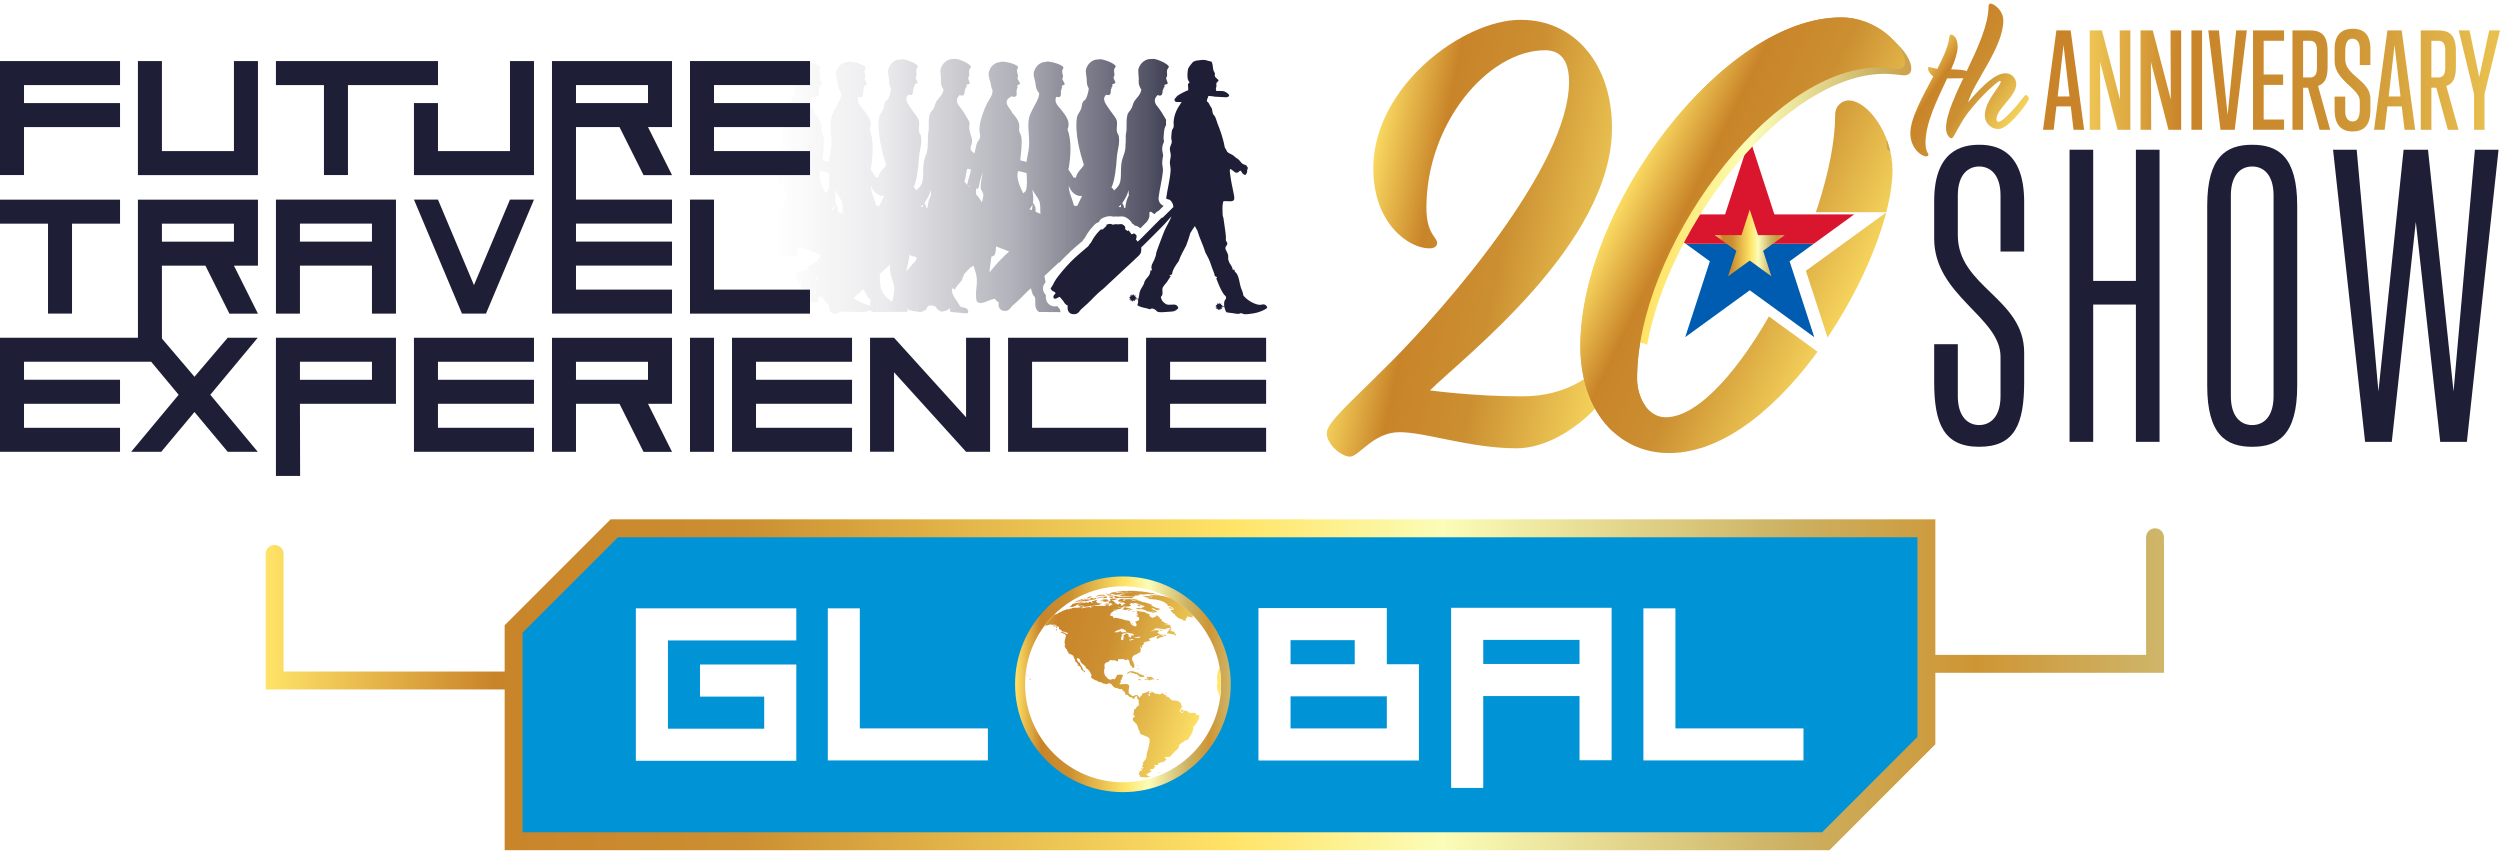<?xml version="1.0" encoding="UTF-8"?>
<svg id="a" xmlns="http://www.w3.org/2000/svg" xmlns:xlink="http://www.w3.org/1999/xlink" version="1.1" viewBox="0 0 2791.8 953.44">
  <!-- Generator: Adobe Illustrator 29.8.2, SVG Export Plug-In . SVG Version: 2.1.1 Build 3)  -->
  <defs>
    <style>
      .st0 {
        fill: none;
      }

      .st1 {
        fill: url(#Gold);
      }

      .st2 {
        fill: url(#linear-gradient2);
      }

      .st3 {
        fill: url(#linear-gradient1);
      }

      .st4 {
        fill: #1e1e37;
      }

      .st5 {
        fill: url(#Gold4);
      }

      .st6 {
        fill: url(#Gold3);
      }

      .st7 {
        fill: url(#Gold6);
      }

      .st8 {
        fill: url(#Gold9);
      }

      .st9 {
        fill: url(#Gold8);
      }

      .st10 {
        fill: url(#Gold7);
      }

      .st11 {
        fill: url(#Gold1);
      }

      .st12 {
        fill: url(#Gold2);
      }

      .st13 {
        fill: #005cb0;
      }

      .st14 {
        fill: url(#linear-gradient);
      }

      .st15 {
        fill: url(#Gold10);
      }

      .st16 {
        fill: url(#Gold15);
      }

      .st17 {
        fill: url(#Gold18);
      }

      .st18 {
        fill: url(#Gold12);
      }

      .st19 {
        fill: url(#Gold14);
      }

      .st20 {
        fill: url(#Gold19);
      }

      .st21 {
        fill: url(#Gold13);
      }

      .st22 {
        fill: url(#Gold16);
      }

      .st23 {
        fill: url(#Gold17);
      }

      .st24 {
        fill: url(#Gold11);
      }

      .st25 {
        fill: url(#Gold5);
        filter: url(#drop-shadow-2);
      }

      .st26, .st27 {
        fill: #fff;
      }

      .st28 {
        fill: #0093d6;
      }

      .st29 {
        fill: #da152e;
      }

      .st27 {
        filter: url(#drop-shadow-1);
      }

      .st30 {
        clip-path: url(#clippath);
      }
    </style>
    <linearGradient id="Gold" x1="296.68" y1="764.7" x2="2416.58" y2="764.7" gradientUnits="userSpaceOnUse">
      <stop offset="0" stop-color="#ffe368"/>
      <stop offset=".12" stop-color="#c98429"/>
      <stop offset=".25" stop-color="#cb8f31"/>
      <stop offset=".51" stop-color="#ffe467"/>
      <stop offset=".62" stop-color="#fbfdb8"/>
      <stop offset=".8" stop-color="#ccb264"/>
      <stop offset=".9" stop-color="#ce9534"/>
      <stop offset="1" stop-color="#ceb66a"/>
    </linearGradient>
    <linearGradient id="Gold1" data-name="Gold" x1="1509.98" y1="246.57" x2="2173.64" y2="378.96" xlink:href="#Gold"/>
    <linearGradient id="Gold2" data-name="Gold" x1="1818.26" y1="194.2" x2="2374.99" y2="467.48" xlink:href="#Gold"/>
    <linearGradient id="Gold3" data-name="Gold" x1="1549.06" y1="50.66" x2="2212.72" y2="183.06" xlink:href="#Gold"/>
    <filter id="drop-shadow-1" x="1785" y="100.44" width="352" height="338" filterUnits="userSpaceOnUse">
      <feOffset dx="7" dy="7"/>
      <feGaussianBlur result="blur" stdDeviation="10"/>
      <feFlood flood-color="#000" flood-opacity=".3"/>
      <feComposite in2="blur" operator="in"/>
      <feComposite in="SourceGraphic"/>
    </filter>
    <clipPath id="clippath">
      <polygon class="st0" points="1953.97 324.16 1881.91 376.51 1909.43 291.8 1837.37 239.45 1926.44 239.45 1953.97 154.74 1981.49 239.45 2070.56 239.45 1998.5 291.8 2026.03 376.51 1953.97 324.16"/>
    </clipPath>
    <linearGradient id="Gold4" data-name="Gold" x1="1914.83" y1="271.33" x2="1993.09" y2="271.33" xlink:href="#Gold"/>
    <linearGradient id="Gold5" data-name="Gold" x1="1524.36" y1="143.96" x2="2183.15" y2="275.38" xlink:href="#Gold"/>
    <filter id="drop-shadow-2" x="1742" y="-3.56" width="423" height="419" filterUnits="userSpaceOnUse">
      <feOffset dx="7" dy="7"/>
      <feGaussianBlur result="blur1" stdDeviation="10"/>
      <feFlood flood-color="#000" flood-opacity=".3"/>
      <feComposite in2="blur1" operator="in"/>
      <feComposite in="SourceGraphic"/>
    </filter>
    <linearGradient id="Gold6" data-name="Gold" x1="2130.04" y1="83.71" x2="2362.57" y2="239.87" xlink:href="#Gold"/>
    <linearGradient id="linear-gradient" x1="2154.34" y1="47.51" x2="2386.88" y2="203.67" gradientUnits="userSpaceOnUse">
      <stop offset=".08" stop-color="#ffe368"/>
      <stop offset=".12" stop-color="#c98429"/>
      <stop offset=".25" stop-color="#cb8f31"/>
      <stop offset=".51" stop-color="#ffe467"/>
      <stop offset=".62" stop-color="#fbfdb8"/>
      <stop offset=".8" stop-color="#ccb264"/>
      <stop offset=".9" stop-color="#ce9534"/>
      <stop offset="1" stop-color="#ceb66a"/>
    </linearGradient>
    <linearGradient id="Gold7" data-name="Gold" x1="1133.55" y1="764.16" x2="1374.41" y2="764.16" xlink:href="#Gold"/>
    <linearGradient id="Gold8" data-name="Gold" x1="1113.51" y1="714.08" x2="1578.58" y2="854.96" xlink:href="#Gold"/>
    <linearGradient id="Gold9" data-name="Gold" x1="1819.08" y1="192.53" x2="2375.81" y2="465.8" xlink:href="#Gold"/>
    <linearGradient id="linear-gradient1" x1="2285.54" y1="89.44" x2="3541.58" y2="89.44" gradientUnits="userSpaceOnUse">
      <stop offset=".05" stop-color="#c98429"/>
      <stop offset=".25" stop-color="#cb8f31"/>
      <stop offset=".43" stop-color="#ffe467"/>
      <stop offset=".62" stop-color="#fbfdb8"/>
      <stop offset=".8" stop-color="#ccb264"/>
      <stop offset=".9" stop-color="#ce9534"/>
      <stop offset="1" stop-color="#ceb66a"/>
    </linearGradient>
    <linearGradient id="Gold10" data-name="Gold" x1="2285.54" y1="89.44" x2="3541.58" y2="89.44" xlink:href="#Gold"/>
    <linearGradient id="Gold11" data-name="Gold" x1="2285.54" y1="89.44" x2="3541.58" y2="89.44" xlink:href="#Gold"/>
    <linearGradient id="Gold12" data-name="Gold" x1="2285.54" y1="89.44" x2="3541.58" y2="89.44" xlink:href="#Gold"/>
    <linearGradient id="Gold13" data-name="Gold" x1="2285.54" y1="89.44" x2="3541.58" y2="89.44" xlink:href="#Gold"/>
    <linearGradient id="Gold14" data-name="Gold" x1="2285.54" y1="89.44" x2="3541.58" y2="89.44" xlink:href="#Gold"/>
    <linearGradient id="Gold15" data-name="Gold" x1="2285.54" y1="89.44" x2="3541.58" y2="89.44" xlink:href="#Gold"/>
    <linearGradient id="Gold16" data-name="Gold" x1="2285.54" y1="89.44" x2="3541.58" y2="89.44" xlink:href="#Gold"/>
    <linearGradient id="Gold17" data-name="Gold" x1="2285.54" y1="89.44" x2="3541.58" y2="89.44" xlink:href="#Gold"/>
    <linearGradient id="Gold18" data-name="Gold" x1="2285.54" y1="89.44" x2="3541.58" y2="89.44" xlink:href="#Gold"/>
    <linearGradient id="Gold19" data-name="Gold" x1="2285.54" y1="89.44" x2="3541.58" y2="89.44" xlink:href="#Gold"/>
    <linearGradient id="linear-gradient2" x1="817.45" y1="208.02" x2="1305.38" y2="208.02" gradientUnits="userSpaceOnUse">
      <stop offset=".1" stop-color="#1e1e37" stop-opacity="0"/>
      <stop offset=".35" stop-color="#1e1e37" stop-opacity=".09"/>
      <stop offset=".64" stop-color="#1e1e37" stop-opacity=".34"/>
      <stop offset=".95" stop-color="#1e1e37" stop-opacity=".76"/>
      <stop offset="1" stop-color="#1e1e37" stop-opacity=".85"/>
    </linearGradient>
  </defs>
  <path class="st4" d="M1367.11,102.03c-1.98-.69-8.24-.47-11.36-.31-.71-5.49-2.86-11.59-3.26-12.53-.43-1-1.29-1.38-2.38-1.84-1.09-.47-6.51-.71-11.01.05-4.5.75-9.67,4.01-11.45,5.49-1.78,1.49-.86,1.39-.9,3.23-.02,1.12.09,3.14.19,4.55-4.39,1.7-7.88,3.76-9.89,4.84-2.18,1.17-3.86,3.05-5.03,4.7-1.06,1.51-.02,3.59,1.82,3.67,3.05.12,7.33.23,10.48.1,5.47-.23,6.15-3.41,15.25-5.72,9.1-2.31,16.9-.3,16.9-.3l12.2.64s1.34.43,3.44-.95c2.1-1.38-2.34-4.69-5.01-5.62Z"/>
  <path class="st1" d="M2416.58,599.96c0-5.52-4.48-10-10-10s-10,4.48-10,10v131.35h-235.33v-151.35H681.82l-118.26,118.26v51.69h-246.88v-131.35c0-5.52-4.48-10-10-10s-10,4.48-10,10v151.35h266.88v179.52h1479.43l118.26-118.26v-79.87h255.33v-151.35Z"/>
  <polygon class="st28" points="2141.25 599.96 2141.25 822.9 2034.71 929.44 583.56 929.44 583.56 706.51 690.11 599.96 2141.25 599.96"/>
  <path class="st26" d="M1620.53,678.74h179.19v170.24h-35.84v-71.68h-107.52v102.59h-35.84v-201.15ZM1656.37,714.58v26.88h107.52v-26.88h-107.52Z"/>
  <path class="st26" d="M1584.53,849.28h-179.19v-170.24h143.36v62.72h35.84v107.52ZM1441.17,714.88v26.88h71.68v-26.88h-71.68ZM1441.17,777.61v35.84h107.52v-35.84h-107.52Z"/>
  <path class="st26" d="M924.43,849.18v-169.83h35.75v134.08h143.01v35.75h-178.76Z"/>
  <path class="st26" d="M1835.22,849.18v-169.83h35.75v134.08h143.01v35.75h-178.76Z"/>
  <path class="st26" d="M745.89,715.19v98.56h107.52v-35.84h-71.68v-35.84h107.52v107.52h-179.19v-170.24h179.19v35.84h-143.35Z"/>
  <path class="st11" d="M1800.15,142.74c0,129.95-166.6,256.57-203.26,293.22,0,0,47.98,6.66,102.63,6.66s77.3-27.32,83.3-27.32,13.33,8.66,13.33,17.33c0,13.99-50.65,67.97-102.63,67.97s-101.29-17.99-130.62-17.99-45.32,27.32-55.31,27.32-25.99-14-25.99-25.99,23.32-31.32,71.31-79.3c58.64-58.64,199.26-218.58,199.26-313.21,0-24.66-10-35.32-26.66-35.32-63.98,0-132.62,81.97-132.62,175.93,0,29.32,12,32.65,12,39.32,0,3.33-2.67,6-8.66,6-23.33,0-62.64-27.99-62.64-89.3,0-91.3,99.96-165.94,164.6-165.94,61.31,0,101.96,50.65,101.96,120.62Z"/>
  <path class="st12" d="M2113.36,190.06c0,97.96-124.62,315.88-249.24,315.88-59.31,0-99.29-49.31-99.29-119.29,0-154.61,159.27-367.19,291.22-367.19,40.65,0,71.31,32.65,71.31,49.98,0,6.66-4.67,8.66-12,7.33-6-.67-12.66-1.33-18.66-1.33-121.95,1.33-268.56,204.59-268.56,347.2,0,21.33,12,43.32,31.99,43.32,74.64,0,189.26-222.58,189.26-337.87,0-10.66,8.66-15.99,14.66-15.99,21.99,0,49.31,37.99,49.31,77.97Z"/>
  <path class="st6" d="M2107.1,165.01c.1.49.21.97.33,1.45,1.2.94,2.38,1.89,3.56,2.86-1.09-4.81-2.51-9.49-4.22-13.96.02,3.22.1,6.44.33,9.65Z"/>
  <polygon class="st27" points="1953.97 124.06 1988.38 229.97 2099.74 229.97 2009.65 295.42 2044.06 401.33 1953.97 335.88 1863.88 401.33 1898.29 295.42 1808.2 229.97 1919.56 229.97 1953.97 124.06"/>
  <g class="st30">
    <rect class="st13" x="1820.43" y="272.19" width="267.07" height="127"/>
    <rect class="st29" x="1820.43" y="145.19" width="267.07" height="127"/>
  </g>
  <polygon class="st5" points="1953.96 290.98 1929.78 308.55 1939.02 280.12 1914.83 262.55 1944.73 262.55 1953.96 234.12 1963.2 262.55 1993.09 262.55 1968.91 280.12 1978.15 308.55 1953.96 290.98"/>
  <path class="st25" d="M2056.05,19.45c-126.7,0-278.59,196.01-290.48,348.48,7.74.17,15.48,1.12,23.13,2.11,13.66,1.77,28.08,2.23,41.08,6.92.9.33,1.77.67,2.63,1.03,24.98-136.85,154.6-301.37,264.28-302.57,6,0,12.66.67,18.66,1.33,7.33,1.33,12-.67,12-7.33,0-17.33-30.66-49.98-71.31-49.98Z"/>
  <path class="st7" d="M2163.47,76.84c6.81-13.21,12.38-25.59,13.41-35.49.21-1.86.83-2.68,2.06-2.68,1.44,0,7.22,2.27,7.22,13.83-.21,6.81-3.09,15.27-7.22,24.97,15.27.21,20.63,2.06,20.63,4.95,0,1.86-2.48,4.95-4.95,4.95-1.65,0-11.14.21-20.22.21-10.52,22.7-24.14,49.11-24.14,71.81,0,9.9,3.3,11.76,3.3,13.41,0,.83-1.03,1.86-2.68,1.86-4.95,0-17.54-8.87-17.54-25.79s13.62-41.06,25.59-63.55c-3.71-2.68-5.98-6.81-5.98-8.46,0-1.44.62-2.06,1.65-2.06.83,0,3.1,1.24,8.87,2.06Z"/>
  <path class="st14" d="M2231.56,144.1c-8.25,0-15.06-6.81-15.06-15.06,0-16.51,17.75-33.02,17.75-37.76,0-.62-.41-1.03-.83-1.03-2.68,0-30.33,24.97-42.71,46.01-8.05,13.62-9.29,18.16-11.55,18.16s-5.98-4.33-5.98-11.35c0-32.4,47.46-95.74,47.46-135.98,0-1.86.83-3.1,2.27-3.1,3.51,0,14.24,7.43,14.24,18.78,0,30.33-32.81,68.09-39.41,91.62,16.09-18.98,30.75-32.6,41.89-32.6,7.02,0,11.97,5.98,11.97,12.17,0,13.62-22.08,27.44-22.08,39.21,0,2.06,1.03,2.89,2.27,2.89,5.36,0,21.87-19.4,28.48-28.27.83-1.03,1.24-1.65,1.86-1.65,1.86,0,3.51,2.27,3.51,3.71,0,1.24-.62,2.48-1.65,4.13-5.78,8.87-22.29,30.13-32.4,30.13Z"/>
  <path class="st4" d="M2234.03,398.44c0-44.71-74.1-68.14-74.1-132.02v-41.73c0-56.64,31.09-63.03,50.25-63.03s50.25,6.39,50.25,63.88v55.36h-26.4v-62.6c0-23.85-11.92-32.37-23.85-32.37s-23.85,8.52-23.85,32.37v44.29c0,57.92,74.1,70.27,74.1,131.16v32.79c0,47.27-10.65,72.4-50.25,72.4s-50.25-25.98-50.25-72.4v-42.16h26.4v57.92c0,23.85,11.92,32.37,23.85,32.37s23.85-8.52,23.85-32.37v-43.86Z"/>
  <path class="st4" d="M2385.21,493.41v-153.31h-47.7v153.31h-26.4V167.2h26.4v146.5h47.7v-146.5h26.4v326.21h-26.4Z"/>
  <path class="st4" d="M2464.84,229.81c0-54.94,21.29-68.14,50.25-68.14s50.25,13.2,50.25,68.14v201c0,54.94-21.29,68.14-50.25,68.14s-50.25-13.2-50.25-68.14v-201ZM2538.94,218.31c0-22.57-10.65-32.37-23.85-32.37s-23.85,9.79-23.85,32.37v224c0,22.57,10.65,32.37,23.85,32.37s23.85-9.79,23.85-32.37v-224Z"/>
  <path class="st4" d="M2725.04,493.41l-27.26-245.72-26.83,245.72h-29.81l-35.77-326.21h26.4l24.27,269.99,28.11-269.99h27.25l28.53,269.99,23.85-269.99h26.4l-35.35,326.21h-29.81Z"/>
  <circle class="st10" cx="1253.98" cy="764.16" r="120.43"/>
  <path class="st26" d="M1363.59,764.16c0,60.44-48.99,109.43-109.43,109.43s-109.43-48.99-109.43-109.43,48.99-109.43,109.43-109.43,109.43,48.99,109.43,109.43Z"/>
  <path class="st9" d="M1204.2,671.93c.01.19.37.12.73.03.69-.14,1.46-.72,1.64-.97-.51.03-2.21.63-2.37.94ZM1215.1,668.15c1.12-.24,2.76-.59,2.82-.99-.27.06-.54.1-.79.14.58-.1,1.16-.27,1.6-.48-.18-.03-.27-.1-.87-.03-1.06.19-4.04.78-4.23,1.16.04.24.69.31,1.47.2ZM1215.87,667.05c.74-.15,1.41-.23,2.17-.38.59-.15.98-.28,1.41-.39-.24-.32-.92-.25-2.01-.09-.65.11-3.66.94-3.8,1.26.39-.1.62-.26,1.03-.33.49-.05.61,0,1.2-.08ZM1211,669.55c-.44.06-.71.1-1.61.33-.04.13.09.1.3.11.04,0-.08.04-.11.02-.38.11-.84.25-1.04.4.15-.08.29,0,.46-.01-.08-.03-.16.04-.24.04,0,0-.45.03-.82.17-.04.14-.01.17-.09.28.17-.02.3,0,.48-.03-.15.08-.34,0-.49.09-.57.05-.78.29-1.26.44.2.16-.02.02-.09.28-.11.18.26.27.64.12.34-.02,1.03-.11,1.67-.22.63-.07,1.23-.32,2.11-.53.04-.15.33-.26.61-.35,0,.29.39.18.74.29-.68.08-1.3.11-1.46.49-.04.15.72.15,1.33.03,1.28-.2,2.29-.53,3.39-.85.15,0,3.49-.86,3.55-.86.08,0,3.09-.31,3.43-.42.5-.11,1.85-.76,1.93-1.13.06-.32-.47-.39-1.13-.33-.66.07-.97.39-1.46.41-1.03.2-1.89-.02-1.84-.42-.02-.05-.03-.04.06-.24-.34.06-.63.01-.95.02-.61.23-1.87.57-1.99.87,0,.25.85.08,1.22.09-.11.05-.02.13-.06.25-.14.05-.47.13-.54.15.2.05.44-.03,1.02-.1-.26.17-.53.3-1.2.42-2.34.31-3.08-.12-4.64.1-.37.09-.8.1-1.15.21-.05-.32-.57-.15-.76-.12ZM1209.56,670.73c.14,0,.29.01.41-.05-.12.07-.27.08-.41.05ZM1149.23,755.31c.16.28-.09.62.34.64.08,0,.17-.15.17-.15-.14-.33-.09-.56-.51-.5ZM1148.29,754.73c-.02.18-.09.49.17.51.39-.16.4-.32.52-.59-.49.12-.18.01-.69.08ZM1149.93,757.58c-.02.33,0,.54-.02.97-.01.2-.01.46.24.48.6.02.41-.21.8-.39,0-.15,0-.33,0-.49-.27-.42-.59-.59-1.03-.57ZM1200.15,672.7c.39-.06.53-.29.82-.35.49-.12.67-.09,1.28-.33.07.13.33.18.69.08.58-.09.91-.4,1.11-.64.76-.18,1.53-.64,1.78-.94.46-.03.18.4,1.03.25.75-.32,1.46-.69,2.25-1.03.05-.21-.3,0-.27-.28.33-.09.69-.23.71-.42.12-.48-2.86.6-2.86.6-.42.14-.41.05-.83.16-1.31.3-1.69.85-2.64,1.24-.87.42-1.53.63-2.31.93-.17.1-1.09.54-1.11.59-.07.05.24-.03.35.15ZM1147.62,754.13h.05c-.1.09-.09-.02-.23.09,0,0-.04.4.3.43.13-.12.18-.16.19-.29-.05-.12,0-.27.02-.4-.26-.02-.13,0-.34.17ZM1211.76,668.52c.33-.07.57-.16.75-.35-.3.05-1.49-.18-1.65.27-.03.14.43.12.9.07ZM1211.64,669.31c.36-.04.68-.13,1.09-.21.12,0,.06-.12.06-.24-.6.11-1.13.21-1.72.33-.07.24.33.17.57.12ZM1266.6,670.33c1.04.07,1.48-.09,2.1-.09.66.1.94.21,1.73.25.44.01.79-.06.99-.27-1.07-.28-2.35-.81-3.91-.9-1.22-.11-1.58-.27-2.86-.32-.39.03-.98,0-.95.27-.02.29.62.33,1.17.5-.4.26.61.49,1.74.55ZM1253.77,667.82c1.54.06,3.04.04,4.56.06.56-.05.62-.17,1.41-.23.16.14.4.33,1.15.34,2.02.08,4.52.22,4.67-.5,0,0-.33.05-.74-.06.09-.08.19-.09.27-.17.13.02.32,0,.45,0-.88-.55-2.27-.69-4.54-.75-3-.14-3.88.34-7.07.35-1.42,0-2.51-.14-3.9-.23-.21,0-.94.29-.91-.09,0-.08.29-.1.4-.1-.82-.25-2.18.06-2.52-.4.76.01,1.5,0,2.25-.05-.51-.25-3.05-.02-2.62-.52-.29.02-.71.04-1,.02-.24.09-.53.17-1.13.19-1.91.04-2.28-.62-4.78-.45-.64.02-1.64.06-1.68.38.06.24,3.33.49,3.93.46.39.01.77-.1,1.13-.24.93.34,1.13.57,2.18.91-.21.02-.71.15-.69.35,0,.54,2.73.79,4.03.81.44-.03,1.38-.27,1.6-.36.19.05.49-.04.69,0-.15.44,1.61.45,2.85.3ZM1165.58,700.11c.23-.24.43-.45.57-.6-.06,0-.1-.01-.13-.01-.15.21-.29.4-.44.61ZM1238.26,670.52c-.3-.01-1.1-.03-1.3-.03.03-.27.17-.02.2-.33.01-.29-1.64.11-2.09.1.39-.15,1.78-.47,1.88-.89-.02-.13-.39-.2-.54-.17-.8.09-1.45.08-2.24.15-1.23.13-2.43.12-3.36.51-.09.02-.37.13-.41.2-.05.35.99.16,1.75.13-.01.24,0,.33-.07.56-.24.06-.6.05-.84.06-.93.09-1.75-.08-2.46-.04-.07.14-.05.2-.05.36,1.54.46,3.21.21,4.79.74.31.13.39.32,1.21.29.44-.04.65-.29,1.17-.4,1.91-.32,2-.01,2.37-1.25ZM1246.71,660.97c.25-.02.58-.1.83-.12.53-.03,1.11-.05,1.64-.04-.66.04-.98.13-1.55.26.1.05.74.06.99.09,1.06-.06,1.09-.29,2.2-.28.34,0,.75-.02,1.1.02-1.45.11-2.79.1-3.44.48.4-.03,1.5,0,2.6-.04-.72.02-1.11.1-1.5.17.38.12,1.9.24,3.04.27.45,0,.83-.04,1.22-.14.21,0,.5,0,.72,0-.34.24,1.09.28,2.22.32.4.01.62-.14,1.11-.13.52.02.89.11,1.95.17,1.83-.04,3,.02,4.12-.17.25.03.58.02.82.05-.6.16-1.56.22-2.62.28-.98,0-1.81-.09-2.77-.09-.11.05-.38.04-.38.13,0,.13,1.81.45,2.08.51-1.56-.04-2.03-.44-3.47-.59-1.1-.11-2.3-.07-2.94-.07-.25,0-.59-.05-.84,0,.18.1.22.17.84.17-.59,0-1.38-.11-1.39.1.03.41,3.7.34,3.8.78-.03.64-1.66.27-3.09.37-.83.08-1.22.25-1.68.51,0,.09,0,.1,0,.18.25,0,.6-.04.84,0,.17-.06.4-.05.57-.1.25,0,.6,0,.85,0,0,.55,1.76.59,2.55.81-.29,0-.72,0-1.02-.01-1.08-.17-1.7-.49-3.51-.47-.63.01-1.36-.15-1.41.17.02.41,1.19.33,1.86.47-1.19.29-4.08.02-4.16.67,0,.07.18.15.57.13.25-.01.53-.07.69-.17,2.03.21,3.48.3,5.41.33.88,0,1.21-.15,1.71-.14,1.44.05,2.85.05,4.28.11,1.14.02.56.28,1.88.31,1.29.13,4.46.05,4.48-.33.03-.2-.71-.16-.85-.18-.4-.06-.94-.08-1.41-.08.01-.53,2.29-.05,2.3-.6.02-.13-.31-.1-.41-.26.94.14,1.84.13,2.79.19.93-.06,1.29-.47,2.4-.51-.37-.22-.96-.37-1.65-.5,1.11.12,1.72.25,1.56-.13-.53-.03-1.01-.09-1.54-.13.8-.09,2.2-.03,3.41-.02.86.04,2.07.31,2.81.25,1.58-.15,2.62-.51,4.75-.46,1.82.15,4.69.37,5.78.25-1.28-.22-3.28-.45-3.86-.66,2.74.01,5.16.72,7.07.74.36-.04,1.27.32,1.17.05-.17-.37-2.66-.68-3.33-.95-.31-.11-.33-.22-.92-.37-.29-.1-.62-.21-.94-.26-1.32-.14-2.65-.27-4-.37.4-.02.54.05.9,0-1.14-.41-5.53-.99-6.81-1.14-.46-.11-.92-.1-1.47-.17-.44-.03-.78-.19-1.6-.26-.75-.07-.9.14-1.66.05-.82,0-1.05-.26-2.05-.33-.25.03-.5.06-.62.04-2.09-.1-4.1-.25-6.2-.4-.54.02-.94-.05-1.24.11-.75.09-.13,0-1.08-.02-1.61-.04-2.25.24-2.7.51-.52-.02-2.62-.34-3.68-.35-1.14,0-.38.3-2.19.29,0,.09-.24.1-.44.11-.37,0-.76,0-1.21,0-1.57-.02-5.09.33-5.51.63.36.04.77,0,1.21-.04ZM1234.2,674.66c-.2.05-1.24-.02-1.28.2.08.03,4.2.46,4.97.42.64-.05.88-.28,1.48-.44-.34-.3-2.6-1.03-3.49-.99-1.15.03-.98.64-1.68.82ZM1290.79,664.86c-.5-.03-.93-.19-1.35-.35-.97.1-3.17.02-4.93-.04-.23-.07-1.02-.13-1,.08.08.43,3.05.68,4,.87.15.55-.37.55-1.23.57-1.11,0-3.01-.47-4.5-.5-1.01-.06-1.55.1-2.53.05-1.2-.02-3.11-.38-3.05.1.14.34,5.4,1.3,5.6,1.33.66.05,1.23.18,1.9.23.23.08.39.01.5-.11.72.09,1.37.23,2.14.3-.19.26-.1.27-.61.3-1.05-.13-2.02-.28-3.07-.4-.3.07-.39.1-.96.03-.41-.05-.94-.09-1.36-.15-.4-.05-1.49-.18-1.6.19,1.06.29.7.07,1.93.21.66.04,1.36.39,2.25.56-.23.2-.53.12-1.05.17.78.31,2.46.74,3.63.89.4,0,.36.1.69.03-.17-.05-.4-.16-.57-.22.25.01.44,0,1.06.07.66.09,1.16.3,1.64.38.74.04.99-.09,1.65.01.6.08,1.05.19,1.58.25,5.95.99,9.56,2.9,11.5,4.95.03.14.02.19.09.3.43.17,1.2.23,1.34.61.09.49-1,.21-.86.65.03.4.52.48,1.44.64.72.09.67-.14,1.14-.08,1.61.42,2.33,1.42,3.87,2.02.03.17.06.33-.38.2-1.17-.27-1.96-.78-3.02-.99-.43-.12-.41-.13-.89-.2.38.64,3.92,1.59,5.5,2.13-.28.52-.87.52-1.03,1.14-.72-.33-.71-.3-1.37-.27,0,0,0,.03.01.05-.95.15-1.09.5-1.68.81.02.2.06.33.12.53.32-.02.63.07,1,.21-.09.29-.42.2-.37.47.13.62,1.56,1.14,1.96,1.68.2.23.47.78.68.89.94.42.96-.16,1.85.46-.39.08-.71-.03-.64.29.15.75,2.16,2.63,3.28,3.23.12.11.17.39.46.57.89.4,1.24.4,1.75,1.04.57.12,1.26-.01,1.92.15,1.19.32,1.35,1.33,2.49,1.65.3.02.33-.08.87.05.08.17.29.27.6.38,1.2.28.35-1.05,1.3-1.07-.17-.27-.25-.92-.36-1.31-.19-.74,1.83-.27,1.68-1.01-.14-.25-.57-.5-.66-.66,0-.13.05-.1.22-.17,0-.09-.12-.15-.15-.24-.26-.7,2.05.19,2.74.07.5-.08.07-.29.61-.23.05.16.1.24.15.41.22.11.37.08.58.22.69,0,2,.58,2.58.49.83-.12-1.02-1.69-.47-1.69.44,0,.44.08.74.05-.14-.15.25-.04.55,0,.23.12.46.21.67.32-8.06-8.52-17.48-15.74-27.92-21.31-.21-.05-.35-.05-.32.08.16.09.29.28.49.39-.24-.06-.45-.07-.67-.2-.93-.35-1.66-.55-2.31-.94h-.4c.05.16.25.19.34.33-.9-.24-1.21-.68-2.1-.9-1.26-.3-2.1-.34-3.43-.57-1.86-.44-2.46-.43-4.48-.76-1.62-.25.02.61-1.79.3ZM1321.62,792.64c-.24.02-.77.72-.82-.06-.38.03-.78-.28-1.06-.47-.02.06-.14,0-.2.02-.71,0-1.05.71-1.16,1.62-.02.57,1.22,1.53,2.03,1.5.66-.07,1.44-1.55,1.52-2.08,0-.1-.12-.54-.32-.53ZM1309.29,679.7c-1.34-.47-1.85-1.09-3.15-1.41-.49-.05-1.04-.13-.99.2.16.28.73.84,1.2.97.36-.01.7.14,1.09.23.84.13,1.82.35,1.85,0ZM1228.46,674.39c1.04-.08,1.21-.01,2.28-.36-1.1-.28-5.58-.26-5.57-1.02.07-.56-1.28-.88-1.19-1.65.03-.23,1.22-.48,1.3-.81.07-.4-.83-.36-1.81-.23-.87,0-1.61.27-1.67.54.08,0-.01.11.02.2-.92.26-.55.04-1.5.19-.39.02-.97.18-1.01.39-.07.23.62,1.06.97,1.29-.25.1-.31.19-.73.25-1.04.1-.51-.44-.77-.65-.28-.28-.91-.38-1.63-.34-.36,0-.77.1-1.16.17.14.13.14.09.19.33-.55.16-1.04.28-1.6.38-.3-.34-.72-.5-2.19-.24-.79.15-1.22.46-1.66.64-.19-.17.03-.69-.68-.55-1.86.3-6.38,1.92-6.72,2.96-.02.14.81.2,1.35.11.63-.21.97-.23,1.72-.33-.56.32-1.95.35-2.09.83-.14.53,2.57-.14,3.74-.36.87-.14,1.78-.31,2.71-.46.52-.1.92,0,1.25,0-.63.15-.93.18-1.72.32-2.15.39-3.69.75-5.03,1.38.42.21,1.08.5,2.19.32.71-.15,2.28-.46,2.8-.36.62.1-.09.55.83.4,1.55-.24,3.11-.5,4.78-.69,1.17-.54,2.46-.48,3.98-.94.82-.25.51-.5,1.49-.56,1.6-.22,2.25.43,4.46.22,1.41-.09,2.68-.27,3.27-.69-.2-.08-.47-.06-.53-.27-.18.05-.84.1-.82-.11.01-.19.32-.21.75-.29ZM1309.22,708.78c-.01.08.23.03.33.03.66.07,1.05-.48,1.46-.97.48.41.25,1.19.68,1.23.14.05.32.07.44.14.05.16.12.54.55.59.55.07.8-.4.74-.93,0-.39-.41-.43-.48-.95-.31.13-.13.25-.67.16-.02-.27-.41-.55-.46-.73,0-.15.45-.21.46-.57-.19-.08-.46,0-.59.05-.1-.64-.07-.99-.11-1.4-.26.09-.94.01-1.57-.2-.19.07-.43.09-.63.09-.05-.05-.04-.15-.03-.21-.29-.02-.69-.08-.99-.12-.02-.12-.04-.27-.05-.39.1-.05.16-.13.25-.18-.21-.13-.61-.31-.91-.32-.34-.05-.32.2-.79.24-.02-.11-.04-.26-.04-.38.21-.71,1.33-1.05,1.22-1.96-.05-.15-.25-.41-.44-.46-.89-.12-1.12.54-1.5,1.04-.71.92-1.14,2.72-2.65,3.17.05.12.32.25.47.26.06.05.03.18.03.26.04,0-.93.57-.95.72.03.12.38.47.62.5.64.1.86-.16,1.74-.08.66.02.99.37,1.73.49.35,0,.71,0,1.1-.1.36.48,1.02.27,1.57.36-.13.25-.55.16-.53.62ZM1226.71,666.84c-.2-.01-.45.02-.64.08.12,0,.07.11.14.2.03,0-.04-.01-.07-.03-.02.16-.04.18-.06.34.41.1.74.11,1.31.05.1,0,.06.1.13.17.24-.06.56-.06.82-.08-.07.14.22.21.61.16,1.09-.07,2.99-.46,4.01-.54.19.02.45,0,.65,0-.31.13-1.34.17-1.41.41-.04.08.01.11-.03.2-.2.05-.36.13-.41.23,0,.24,1.42-.02,1.75-.05.14-.03,1.36-.13,2.23-.25-.15-.5.53-.85.58-1.26.09-.4-.04-.45-1.05-.4-.38.08-.69.15-1.11.23-1.05,0-1.56-.04-2.43.01-.34.02-.6.01-.98.11.3.3.92.17,1.86.1-.03.19-.02.22-.05.42-1.41.17-1.72-.31-2.94-.15.03.1-.06.12-.03.23.2.14.63.18,1.04.22-1.71.28-2.34-.58-3.91-.39ZM1242.07,662.93c-.31.15-.72.17-1.29.25.02.14.03.13.42.13.39-.06.61-.11,1.18-.18.15.14.19.22.76.16.66,0,.81-.15,1.68-.19.85,0,1.44-.04,2.27.05-.74.05-4.18.1-4.26.45.05.34,1.51.33,2.49.29-.14.07-.3.09-.73.13.2.26,1.29.23,2.23.21.84,0,1.38.02,1.36-.38.52.11,1.51.26,2.02.24,0-.1,0-.1,0-.2.3,0,.71,0,1.01,0-.21-.1-.41-.16-.72-.3.26-.09.42-.14.68-.23.15.24.15.31.89.29.77.05,1.47-.47,2.64-.48.4,0,1.08.05,1.29-.06.15-.08.05-.06.06-.22-.77,0-2.18-.21-2.74-.21-.1,0-.94.2-.96,0,0-.13.4-.06.4-.22,0-.16-.66-.05-.67-.21,0-.27.09-.26-.72-.24-.17,0-.39,0-.55,0,.08.05.18.1.27.1,0,.1,0,.09,0,.19-.2,0-.47,0-.67,0-.53-.13-.14-.32-.99-.39-.85-.03-1.37.1-2.21.02-.86-.02-.65-.45-1.73-.56-.99-.05-2.05-.03-3.44,0,.04.32.94.15,1.62.22-.28-.04-.65.05-.93.04-1-.03-1.44.09-2.1.24.02,0,.49.22.69.2.3.02.96-.11,1.54-.08-.14.08-.32.14-.61.17-.4-.01-.68-.08-1.48-.02-.46.06-1.25-.03-1.27.21.05.25,1.64.13,2.38.19,0,0-.3.15-.5.14-.52,0-1.37-.05-1.63-.05-.25-.04-.57,0-.82.05.22.63,1.22.43,3.14.29ZM1235.18,662.65c.28-.05.63-.06.91-.07.05-.18.03-.16.05-.34-.34.06-1.16.05-1.86.15-.03.33.58.18.91.26ZM1235.92,663.93c-.12.52,1.07.38,1.71.56-.15.03-.53.09-.57.22-.02.32,1.83,0,3.84-.23-.17-.27,0-.26.04-.45,0-.57-1.88.15-1.88-.31-.63.1-1.66.02-1.87-.15-.58.1-1.26.09-1.28.36ZM1225.78,664.82c-.14.04-.27.18-.4.22.42.05.67-.09,1.83-.22-.12.04-.17.18-.04.21-.69.2-1.08.19-1.62.4.44.09.63.04,1.39-.03.78-.15,1.42-.27,1.74-.12.99-.11,1.53-.1,2.5-.18,1.27-.08,1.04.32,2.37.24.38-.09.95-.05,1.01-.31.05-.3-1.03-.26-1.45-.37.15-.04.32-.15.46-.22-.28-.01-.79-.33-1.55-.26-.29,0-.53.19-.82.22-.6.06-.44-.31-1.53-.25-.38.1-.64.19-1.08.25-.61,0-.83-.14-1.94-.08-.65.11-1.03.25-1.7.35-.05.33.1.21.83.15ZM1225.48,666.43c.35-.02.7-.13.78-.3-1.1-.05-1.12-.36-2.47-.19-.07.34,1.09.57,1.69.49ZM1225.86,668.68c.29-.02.81-.02.85-.35.02-.19-.22-.12-.33-.25-.83.1-1.33.35-1.59.69.39-.05.55-.05,1.07-.1ZM1231.18,665.46c-.47-.04-.63-.07-1.21-.03-.19,0-1.5.47-.53.32.86-.08,1.43-.12,1.74-.3ZM1243.01,667.33c.02-.35-1.31-.65-2.3-.55-1.29-.03-1.12.48-1.72.54-.1.02-.66.09-.76.35,0,0,3.22.31,3.61.36.81-.04,1.12-.34,1.17-.69ZM1243.34,664.88c.07-.1.03-.13.02-.25-.58.07-.1,0-.72.03-1.08.06-3,.22-3.61.4,0,0,3.22.03,3.47.04.44,0,.86-.09.84-.22ZM1196.5,677.58c.11.16.31.27.55.23.24-.06.29.08.63.03.35-.16,3.67-1.36,3.81-1.53.2-.45,2.47-1.77,4.04-2.29.48-.19,3.05-.81,3.22-1.06.05-.45-2.16-.37-3.19-.14-.62.1-1.28.49-1.64.42-1.05.18-1.43.08-2.41.22-.78.14-1.34.43-1.88.6-1.11.27-1.52.24-2.69.74-.05.3.5.26.43.47-.23.67-2.6,1.84-2.88,2.51-.17.27,1.69-.25,2.01-.19ZM1294.15,702.93c.73.51,2.52,1.52,3.49,1.6.38.07.64,0,.79-.19-1.31-.66-2.46-1.51-4.29-1.41ZM1298.23,708.71c-.61-.05-1.17-.09-1.78-.14-.59-.2-1.03-.32-1.37-.83-.1.04-.22.18-.21.3.1.25,2.31,1.33,2.72,1.38.09-.03.68-.21.67-.44-.06-.05,0-.19-.02-.27ZM1278.3,758.42c.05.28.4.94.79,1.02-.01-.13.05-.38.07-.5.24.14.29.02.78,0,.73.03,2.31-.16,2.94.19.21.18.14.81.78.83.73-.02.65-1.1,1.49-1.13.24,0,.35.31.65.31.34,0,.71-.24,1.16-.49.8,0,1.59,0,2.37.01-.48-.6-1-.86-1.61-1.31.07.06.15.14.2.17-1.11-.6-1.51-1.62-3.62-1.66-.74,0-1.09.25-1.94.25-.44,0-.92-.45-1.57-.45-.15-.02-.51.3-.52.44-.03.28.55.69.86.69-.03.37.04.94.46,1.33-.82.37-1.41.06-2.95.05-.05.05-.23.26-.33.25ZM1301.45,708.77c.02-.15-.34-.34-.44-.48-.53.11-1.24,1.16-1.22,1.39,0,.24.38.55.98.58.66.1,1.26-.2,1.24-.47-.02-.09-.01-.22-.03-.31-1.34-.15-.46-.32-.53-.72ZM1291.62,758.72c0,.64.85.69,1.58.69.3,0,.85,0,1.01-.37-.14-.28-1.75-.69-1.9-.7-.15,0-.71.14-.69.37ZM1258.42,677.9c-.07.18.39.41,1.2.42-.39-.16-.45-.53-1.2-.42ZM1302.3,773.31c-.29.02-.67.67-.74,1.35.02.15.4.02.54,0,.29,0,.62-.68.73-.88-.04-.11.02-.35,0-.47-.14.03-.39,0-.53,0ZM1268.02,674.38c-.69-.04-2.03.4-1.31.46.75.04,1.11-.17,1.31-.46ZM1266.97,682.65c-.64-.31-1.97-.4-1.98.1,0,0,.82.4.92.43.63.02.72-.34,1.07-.53ZM1280.44,753.37c0-.14,0-.43,0-.57-.2.26-.79.69-1.3.56-.02.09,0,.29,0,.38.06,0,.19,0,.26,0,.25,0,.85-.19,1.05-.37ZM1272.39,743.3c-.05.14.19.54.34.51-.1-.11-.26-.38-.34-.51ZM1362,745.51c-.11.58-.26,1.23-.43,1.49-.31.34-.86.77-1.15,1.63-.36,1.51-.64,3.22-.86,5.15-.08.72-.58,1.27-.56,2.31.15,1.97.67,3.58.67,5.81.02,1.25-.41,3.62-.94,4.22.13.7.53,1.64.56,2.35-.02.42.06.83.07,1.59-.05,0-.02,0-.07,0,.15.34.14.38.27.67,0,.2,1.01,2.38,1.17,2.62.42.9.47,2.04.76,3.36.13.74.41.98.7,1.36.22.29.1.58.34,1.22.69-4.96,1.06-10.02,1.06-15.16,0-6.35-.55-12.57-1.59-18.63ZM1270.34,742.53c-.24,0-.82.31-.93.5.29-.02,1.06.07,1.73.02-.13-.12-.35-.46-.8-.51ZM1270.44,746.11c0,.37,0,1.18.67,1.19.1-.01.31-.22.33-.31-.05-.32-.18-.81-.73-.89-.07,0-.2,0-.26,0ZM1261.1,752.97c.02.09.9.02.94,0,.09-.24.01-.71,0-.95-.05,0-.15-.06-.2-.06-.03-.02-.11.02-.14,0,.03.1,0,.34,0,.45-.15.01-.58.1-.6.57ZM1271.09,758.78c-.01.36.53.94,1.07.95.81,0,1.42-.25,2.19-.37-.03-.19-.18-.45-.6-.57.04.02.1.1.14.13-.29-.1-1.32-.5-2.12-.51-.2,0-.67.19-.67.38ZM1278.16,755.31c-.33-.16-.77-1.07-1.51-1.27-.25-.02-.75-.07-.99-.07-.04-.1,0-.35,0-.45-1.5-.03-3.16-.71-4.11-1.61-.11-.08-.7-.72-1.14-.76-2.22-.02-3.56-1.56-6.55-1.62-3.05.01-4.38,1-5.5,2.78.15-.04.46,0,.61,0,.69-.64,2.45-1.49,3.76-1.52.24-.01.73.02.94.2-.15.14-.25.41.13.69.67,0,1.25.05,1.94,0,.94.04,1.38.95,2.34.97.39,0,.84-.18,1.4.06.19.11.17.58.74.58.16.99,1.23.9,2.27,1.34-.02.23-.42.57-.66.57.04.09,0,.29,0,.38,1.26.02,2.32.44,3.85.46.76.03,2.01,0,2.5-.75ZM1259.39,682.11c0,.12-.02.23.01.35.94-.01,2.45-.53,3.01-.8-.74-.15-.44-.15-1.7-.16-.05.16-.81.35-1.32.62ZM1294.82,862.87c-.19.02-.19.25-.56.35-.06.14.04.18-.1.24.11-.05.23-.04.33-.07.33-.07.52-.16.75-.4.39,0,1.09-.26,1.26-.52.05-.11.04-.07.08-.19-.28.13-.38.05-.84.2-.34.08-.59.29-.92.38ZM1293.39,706.53s-.11-.01-.16-.03c.05.13.12.36.16.03ZM1294.79,862.62c-.61.17-1.04.27-1.66.37-.1.04.04.18.3.15-.18.27-.52.28-.8.49.11-.05.09.06.2.07.72-.29,1.16-.56,1.89-.89.04-.1.06-.07.07-.18ZM1293.18,706.49h0s.04.02.04.02c0-.07-.03-.11-.04-.02ZM1179.96,703.87c.02-.14.24-.27.29-.41.05-.17-.12-.2-.13-.38.15-.32.2-.55.16-.78-.08.19-.35.51-.67.59-.27.11.33-.46.36-.49-.45.08-.55-.12-.95,0,.01.09,0,.21-.06.28.18.23.2.58.39.51.29-.01.25.28.61.3-.05.05-.25.22-.26.44-.1.27.15.65.48.54.52-.09-.25-.46-.22-.6ZM1179.85,699.22c-.85.12-1.09.14-1.26.98.53-.43.26-.2.93-.25-.14.19-.08.45-.16.69.04,0,.32.62.7.54.23-.06.37-.19.42-.44.17-.69-.97-.55-.63-1.52ZM1177.41,698.72c-.13-.54.1-.53.36-1.38-.64.43-.22.05-.92.29-.17.1-.48.2-.56.47-.12.5.21.78.82.65-.16.55-.09.86.32,1.14.52-.43.21-.81.4-1.29-.07.09-.42.23-.41.12ZM1186.34,707.09c.75.32,2.29.98,3.49.84.14-.05.32-.03.46-.07-.02-.1.05-.25.04-.35-1.2-.82-2.23-1.49-4.26-1.69-.36,0-.64-.38-1.21-.29-.25.06-.51.22-.7.32.05.04.12-.05.19-.05.25,0,.44.02.69.02-.07.09-.3.34-.54.42.15.45,1.38.55,2.38.39-.15.1-.41.23-.55.46ZM1265.06,696.95c.06,0,.17.03.22,0-.05-.53-.76-.77-1.53-.79.02.09.02.22.01.31.24.21.88.5,1.3.47ZM1265.39,680.68c-.55-.37-1.62-.23-2.6-.58-.25-.09-.12-.28-.43-.47-1.09-.61-2.99-.41-4.28-1.11-.15.05-.39.11-.53.19-.27-.25-.58-.35-.91-.71-1.71.04-1.97,1.03-1.98,1.47,0,.14,0,.24,0,.39,0,.16-.34.24-.6.32-.1.13-.84.1-.91.5.39,0,1.61-.09,2.61.03-.11.26-.29.5.42.51.25,0,.33-.07.48-.2.89.17,2.81-.34,2.83-.89.29.08,2.3.7,2.3.7.44.04,1.06.04,1.63.05.75.02,1.34-.1,1.97-.2ZM1276.28,676.65c-.16-.1-.65-.38-1.19-.46-.1-.02-.71.1-.73.18.02.16.37.25.77.25.58.07.38.05,1.15.04ZM1269.9,681.41c-.79-.16-.77-.37-1.38-.08.61.26.75.25,1.38.08ZM1338.55,798.38c-.58-.11-.95.23-1.56.15-.7-.18-1.81-1.37-2.19-2.11-.55-.23-1.15-.48-2.06-.57-.53.15-1.17.34-1.81.48-.92.15-.98-.68-2.08-.6-.44.06-.65.44-1.13.71-.12.02-.24,0-.35.04.05-.41.13-.85.01-1.34-.08-.36-.48-.24-.9-.5-.63-.33-2.4-1.22-3.31-1.16-.9.1-1.54,1.28-2.13,2.2-.12.25-.44.7-.63.7-.15.03-.25-.45-.23-.57-.4-.01-.79.1-1.28.1-.05-.56-.31-.94-.84-1.19-.25-.07-.76,0-.72-.55.18-1.7,1.98-3.91,2.94-5.09-.02-.46-.64-.53-.91-1.07-.22-.63-.85-2.38-.83-3.06-.92-.18-2-1.95-2.92-1.97-.09.02-.24.02-.33.01.03,0,0-.09,0-.12-.54.05-1.46-.4-1.85-.56-.43.02-1.02.02-1.49.06-1.59-.23-3.94.05-4.41-1.6-.24,0-.79-.14-.88-.32-.75-1.47-1.19-1.24-2.34-2.36-.55.05-1.14.03-1.71.04-.28-.8.02-1.63-.81-1.89-.9-.25-2.2-.43-2.64-1.27-.02-.11.01-.36,0-.48.16.08.74.01.93-.14,0,0-1.14-.16-1.74-.15-.16.08-1.49.2-1.57.32-.5.73-1.01.73-1.98.88-.39.01-1.26-.09-1.26-.64-1.14.03-2.28.03-3.47.05-.3-.04-.74-.47-.76-1.09-.93-.15-2.43-.5-2.68-1.49-.29,0-.85-.02-1.15,0-.05.72.98.44,1.23,1.15-.39.03-1.02.03-1.57.01-.59.4-1.61.27-1.66,1.19-.04.72.72,1.13.77,1.88-.02.19-.43.97-.63,1-.79-.03-1.14-1.19-1.07-1.83-.04-.41.4-1.59.62-2.52.2,0,.66-.24.67-.74,0-.05-.34-.71-.59-.74-.77.06-1.05.91-1.92,1.18-1.71.5-2.69.76-4.33,1.26-.84.29-1.45.43-1.81,1.43-.09.37-.26,1.26-.62,1.54-.32.13-1.04.44-1.08,1.06-.1.02-.38.21-.41.3.03.09.02.28,0,.37-.33.14-.29.1-.81,0-.13.09-.37.33-.5.43.11-.12.35-.36.46-.49-1.07-.76-1.16-2.53-3.12-2.6-1.64.02-2.47,1.23-4.27,1.25-1.18-.03-1.14-1.1-1.9-1.48-1.09-.48-2.46-.98-2.51-2.4,0-1.29.04-2.47,0-3.79.42-.61.47-3.03.48-3.61.04-.23,0-.7,0-.94-1.22-.25-1.61-1.28-3.28-1.31-2.4.02-4.21.38-6.49.38-.3,0-.8-.25-.82-.68-.01-.08-.03-.25,0-.32.32-.25,1.21-.61,1.22-1.24-.03-1.02-.02-2.02,0-2.99.14-.02.42,0,.55,0-.03.1.01.34,0,.44.43-.61.81-1.03.82-2.05.02-1.21,1.14-2.29,1.16-3.17v-.55c-.29,0-1.36-.09-1.56-.13-.18-.11-.75-.23-1.36-.19-1.87,0-4.26-.05-4.32,1.78-.03.94-1.11,1.76-1.43,2.49-.05.18-.42.97-.96.99-.2,0-.54-.36-1.28-.37-1.41,0-2.43.85-3.74.88-.39-.01-.54-.54-1.14-.74-1.81-.53-1.77-1.52-2.96-2.65-.45-.43-1.35-1.3-1.61-1.78-.31-.59.07-.92-.19-1.48-.12-.16-.62-.71-.53-1.23.04-1.15.04-2.25.02-3.44.21-.94.7-1.31.7-2.46,0-.27-.17-.69-.26-.97-.02-.03-.06-.11-.04-.14.03-.03.15.05.18.01.02-.13-.32-.46-.33-.6.06-1.82.86-3.46,2.38-3.98.67-.26,1.27.19,1.81-.33.83-.72,1.73-2.22,3.71-2.28.77.02,1.14.6,1.88.59.3-.02.72-.48,1.02-.5,1.37.01,2.9,2,4.86,1.19-.82-.52-.23-1.07-.13-1.94-.32.07-.26.19-.95,0,1.17-.36,2.56-.23,3.66-.49,0,.14.32.49.47.49.4.02.73-.51,1.7-.49,1.63-.02,2.34,1.42,3.59,1.39.45,0,.87-.79,1.49-.79,3.02.05,2.21,3.66,3.27,5.68.54,1.01,1.17,1.34,2.04,2.28.38.64.34,1.49,1.36,1.54,1.16,0,1.47-1.14,1.48-2.44,0-1.15-.6-1.71-.83-2.45.01-.07,0-.22,0-.3-.07-1.97-1.86-2.53-1.92-4.57.03-4.44,3.28-4.66,6.44-6.17-.05-.02-.13-.09-.18-.11.31-.26.3-.51,1.11-.74.4-.05.87-.55,1.64-.68.27-.03.61-.45.77-.64-.2-.11-.58-.35-.79-.42.02-.12-.01-.35,0-.48.44,0,.9.05,1.01-.57-.24-.07-.64-.1-.92-.53.25,0,.86-.18.86-.7,0-.15,0-.43-.01-.57-.1-.05-.35,0-.46,0-.3-.28,0-.3-.02-.88-.03-.59-.34-1.64-.37-2.03,0,0-.05-.52.05-.75.11.62.78,1.44.77,1.93,0,.16.02.46.01.63.02.09.17.34.27.35.14-.04,1.43-2.06,1.45-2.33-.05-.36-.48-.59-.62-1.11.09-.06.25-.19.32-.28.09.1.32.47.47.48.35-.02,1.64-1.98,1.75-2.39,0,0-.61-.48-.61-.7-.05-.13.24-.31.38-.39.15.02.44.05.59.08.94-.07,1.53.07,2.44-.2-.33-.25-1.02-.01-1.61-.06-.17-.01-.49-.05-.65-.02,1.29-.71,3.44-.3,4.7-1.05.19.18,1.31.1,2.09-.07-.02-.1,0-.29-.02-.39,0,0-.58.35-.68.35-.29,0-.68-.8-.67-1.02-.16-.04-.25-.38-.28-.51-.02-2.2,2.21-1.42,3.24-2.25.61-.22.66-.34,1.41-.3.87.06,1.52-.25,1.93-.8-.11-.07-.22-.3-.3-.4,0-.05-.01-.14-.05-.16,0-.05,0-.11,0-.15.1.02.46.02.61.04.3.01,1.91.3,2.44.05.55-.32.47-.97,1.39-.96.07.71-.02.78.96.87-1.41-.02-3.5.72-3.45,1.89.05.4.96,1.39,1.31,1.44.4-.03,1.53-1.3,2.72-1.58.25,0,4.18-1.1,4.24-1.53-.07-.55-1.55-.76-1.95-.79-1.73-.15-4.51-1.81-4.71-3.11-.32-.07-.86-.22-1.3-.24.32-.39,2.42-.44,2.39-1.52-.13-.9-1.88-.92-3.19-1.02-2.69-.15-3.76,1.29-5.63,1.44.74-1.36,2.01-.86,3.31-1.86.82-.71.11-1.15,1.39-1.42,2.25-.43,3.53.03,5.84.23,2.99.26,5.28,1.5,6.84-.21.74-.8,4.95-.2,4.85-1.39-.11-.88-.55-1.3-1.16-1.88-.39-.08.15-.3-.51-.61,0-.14-.07-.29-.06-.43-1.22.31-3.76.56-5.15.43-.15.02-.54-.13-.59-.21,1.09-.27,4.07-.14,4.4-.82,0-.18-.45-.3-.53-.47-1.36-.06-4.19-.78-4.38-2.03-.03-.02,0-.06-.01-.11-1.25-.16-2.05-.73-2.83-1.17.25-.1.8-.11.78-.54-.03-.35-.58-.72-.52-1.04-.57-.19-2.47-1.05-2.06-1.68.47-.76-1.88-1.16-2.23-2.12-.15,0-.83-.4-1.03-.55-.37.14-1.4.38-1.21.81.35.76-.65.82-1.66,1.14-.69.23-1.22.75-1.84.69-1.04-.1-1.91-1.27-2.62-1.37-.99-.11-.63-1.69-.86-2.47-.4-.95-3.37-.57-3.58-1.79-1.67-.27-1.48-.88-3.19-.99-.36-.04-.87-.05-1.31-.08-1.75-.11-2.81-.73-4.56-.81-.91-.05-1.79.14-1.76.75.04.35,2.21.89.26,1.54-.79.24,1.15,1.13,1.3,1.61.27,1.13-1.43,1.25-2.25,1.39.87.76,2.48,1.02,3.23,1.7.6.61.27,1.56.3,2.7-.05.67-3.62,2.18-4.91,2.33,2.25.77,1.44,2.73,2.33,3.48-.19.2-.87,1.03-.93,1.42-.79.05-1.45.23-2.08-.1-1.62-.84-3.95-2.32-4.02-3.36-.04-1.13.02-2.05-1.8-2.69-1.33-.28-2.66-.46-4-.66-2.38-.89-4.94-1.52-7.75-2.04-.4-.1-1.92-.64-2.81-.64-.95.04-1.39.56-2.33.56-.03-.81-.91-2.58-2.28-2.62-.64.04-.94.31-1.56.39.23-.38,0-.56.07-1.49.06-1.36.94-2.56,2.4-3.35.51-.37,1.6-1.5,2.07-1.62,1.04-.2,2,.46,2.05-.3,0-.52-2.3-.44-3.15-.66.45.07-1.37-.55,3.64.14,1.31.1.52-.66,1.25-.67.37-.03.87-.05,1.34-.02,1.5-.02,2.26-.78,3.23-1.15,0-.16,0-.29,0-.45-2.07-.25-4.06-.05-5-.91.29-.02.79-.04,1.08-.01.79.17,1.53.62,2.7.64.97-.03,3.13-.2,3.19-.55-.02-.56-.15-.8-.27-.89,1.19.06,1.66.57,2.47.6.66-.05,1.3.04,2,.03-.27-.14-.08-.68.72-.13.43.3,3.36-.9,3.43-1.28-.05-.28-1.36-.55-1.39-.74.01-.23-.85-.61,1.03-1.04.25-.25,0-.18-.03-.69-.92-.02-1.27-.18-1.69-.36,1.43.05,2.74.1,3.54.16-.02.19-.25.49.49.54,1.1.06,1.93-.74,2.69-.73.68.11,3.83,1.27,4.39,1.53-.3,0-1.36-.06-1.37.21.05,0,.29.27.48.31.77,0,1.09-.21,1.83-.15,1.2.14,4.94,1.52,5.07,2.16.03.37-1.11.73-1.63.93-.39.05-1.43-.16-1.42.26,0,.21.85.49,1.09.59-.72.11-2.08.18-2.61.15-.9-.06-1.67-.14-2.53-.16-.82-.1-2.31.26-2.33.53.05.38,1.92.79,2.6.85.71.08,1.04-.28,1.76-.27.44.04.41.2,1.01.25.44.05.87-.15,1.15-.29,1.75.54,2.71,1.07,4.68,1.62-.87.75,2.55,1.06,4.01,1.51,1.52.51,2.53.53,4.27,1.03.14.06.36.35.61.37.2.02.54-.05.53-.24-.19-.73-3.34-1.58-4.39-2.24.23.1.62.08.86.1.67.41,4.34,1.45,5.4,1.61.21-.28.72-.63.71-.89-.07-.29-1.07-.51-1.09-.69-.04-.18-.06-.32-.07-.51-.28.01-.68-.08-.95-.11-.17-.45-.51-.23-1.62-.49-.37-.16-1.2-.75-1.36-1.07-.22-.03-.53-.05-.74-.09,0-.14,0-.23-.05-.36.2.08.51.12.85.1-.03-.11-.01-.19-.04-.29-.45-.04-.61-.02-1.13-.18.04-.03.74-.17,1.09-.13,2.78.34,3.02,1.93,5.81,2.34.63.05.65-.28.61-.58,1.07.12,1.18-.03,1.16-.11-.03-.11-.06-.19-.05-.31.68.1,1.58.19,1.55-.16-.05-.42-.49-.61-1.55-.76-.24-.04-.74-.13-1-.25-.53-.59-.69-.21-1.93-.39-.8-.13-1.14-.52-1.34-.98-1.15-.19-2.65-.61-2.89-1.17-.77,0-1.03-.22-1.58-.37.46-.38.9-.22,1.76-.3-.18-.13-.62-.26-.86-.3-.61-.08-1.09-.19-1.67-.25.4-.24,1.09-.13,1.89-.08-.46-.34-.83-.64-1.63-.73-.26-.1-.66-.1-.94-.11,0-.15,0-.24-.06-.38-1.56-.32-2.44-.68-3.99-1.05.13-.46-1.29-.55-1.9-.62-.41,0-.91-.1-1.41-.13-1.9-.2-2.33-.99-3.62-1.38-.79-.31-3.17-.54-4.29-.62-1.03-.09-1.28.49-2.25.4-.45,0-.69-.25-1.34-.28-.54-.07-.84.15-1.13.16-.25-.03,0-.32-.03-.43,0-.51-.83-1.25-2.35-1.3-2.29-.11-6.08.11-6.13.92,0,.26.59.31.59.58,0,.22-.8.42-1.16.42-.72,0-.58-.16-.58-.38,0,0-.12-.21,0-.39-.25,0-.46-.06-.46-.22,0-.67,1.88-.66,2.47-1.07-.06,0-1.9-.24-1.9-.24-1.95,0-3.41.33-4.6.78-.18.13.03.47-.41.6-.89.19-1.18.33-1.18.99.02.24.84.58.84.58,0,0,2.63.09,3.21.21,0,.11-.01.17,0,.29-1-.06-1.84-.15-2.62-.06.14.37.95.4,1.28.67.93.05,1.86-.04,2.8,0,.31.2,1.3.46,1.76.47h.24c0,.42.89.45.9.74-.02.33-1.35.27-1.66.55-.46.44-.3.82-1.17,1.37-1.36.89-2.53.12-2.55-.21,0-.42.99-.26,1.02-.71-.07-.21-1.7-.97-2.19-.96-1.74.02-.54,1.18-2.4,1.24-.04-.55-.07-.82-1.34-1.05.17-.13.4-.28.6-.35-.94-.21-2.22.04-2.94-.32.36-.1,1.49-.35,1.5-.7,0-.52-1.66-.43-1.72-.83.01-.64-.76-1.04-2.19-1.16.46-.18.75-.28.91-.56-.22.03-.54,0-.74.03.36-.5.34-.16,1.61-.21,1.76-.06,2.53-.53,3.3-.93,0,0,1-.3,1.04-.33,0-.12.02-.15,0-.28-2.08.08-3.57-.14-5.56-.09-1.18,0-1.55.35-1.55.37,0,.08-.11.22-.01.21-.38.06-.89.05-1.31.06-.04.15,0,.21-.03.35.37.4-.08.7.84.97-.03.1-.04.21-.07.4-.77.11-.43.28-.38.57-.71.11-1.63.08-1.65.49-.03.32.45.31.41.64-.04.31-.79.24-.8.65-.05.92,3.83.12,3.88,1.08-.05.19-.52.85-.52.85.37-.05.77-.21,1.26-.33.66,1.12-3.07.72-3.25,2.11-1.97.36-.38-.62-.82-.95-.17-.14-1.69-.23-2.62-.18-1.05.08-1.49.37-1.54.99-1.04.03-2.68-.42-5.99-.12-3.15.3-5.47.05-6.07-.92-1.07.17-4.27.69-4.44,1.29-.02.23.2.29.64.2.89-.07,2.39-.54,3.08-.8.08.93-2.57.46-2.78,1.42-.06.21.45.78.2.79-1.18.1-1.18-.51-2.13-.63-.25-.04-.53-.08-.78-.09-1.2.15-2.31.35-3.47.5-1.12.09-1.77.49-2.98.71-2.11.41-2,.02-1.98-.07.07-.28,1.62-.45,1.98-.64-1.28-.81-1.01-.73-3.97,0-3.19.7-5.13-.11-8.07.62-.92.2-.51.57-1.28.83-.5.09-.8-.13-.9-.39-.88.39-1.06.84-1.98,1.13-.81.25-1.66-.52-1.95-.43-.93.26-.76.86-1.71,1.15-.38.11-.54.18-.65-.1-1.43.53-1.81.79-3.08,1.46-.45.21-1.48,1.12-1.96.97-.86-.21-.94.43-1.28.62-2.65.99-.97.95-1.36,1.05-.9.4-2.99.98-4.18,1.09-3.88,3.91-7.47,8.1-10.73,12.55.31-.23.67-.46.92-.67.17.65,1.17.36,2.19.2.61-.34,1.23-.51,1.86-.79.93.1,2.09-.5,2.96-.26.66.05.67.72,1.49.47.39-.09.51-.43.74-.71.42.22.47.25,1.08.05.24-.18.42-.15.68-.01-.14.17-.52.37-.57.74-.06.18.31.3.49.26.58-.13.41-.41,1.23-.7-.03.14-.07.25-.09.39-.12.23-.68.44-.76.68-.01.2.11.42.64.25.86-.13,1.26-.39,1.18.1-.03.16-.05.31-.11.46-.03.36.87.63,1.64.47.11-.12.29-.1.46-.14-.03.15.2.18.17.38-.07.41-.17,2.45.43,2.5.4,0,.7-.08.98.04.45.28-.25.75.29.89,0,0,1.14.27,1.16.38.27.7.09,1.58,1.81,1.29.13.65,1.89-.11,2.22.72.12.33,1.32.17,1.83.46.18.07.35.12.54.13.15.34.61.35.57.7-.08.28-.57.78-.86,1.06-.18-.34-.63-.5-1.41-.38-.18.09-.76.17-.8.37-.04.76,1.09.87,1.03,1.68-.18,1.12-1.86,6.22-1.54,7.48.37,1.3.16,1.96.61,3.09-.27.21-.87.62-.63,1.07.77,1.52,1.69,3.7,2.85,3.82-.46,2.29.75,1.39,1.46,3.3.08.39-.1,1,.36,1.19,1.97.61,4.72,1.6,5.6,3.29-.03-.01-.09,0-.12,0,0,.1-.01.29-.02.4.38,1.34.83,1.63,1.33,2.62.31.69.24,2.27.9,2.7.99.63,1.94,1.81,2.81,3.04.49.73-.97.55-1.21.55.6.87,1.93.67,2.73,1.44.62.59,1.09,1.2,1.73,1.85-.02.39-.02,1.03-.03,1.54.11.25.21.3.6.52.69.44,1.21,1.78,2.37,1.8.01.19.91,1.26,1.01,1.26.14-.02.42-.69.45-.91,0-.37-.72-1.48-1.24-.99-1.14-.73-1.47-2.23-1.92-3.67-.47-1.27-1.57-1.83-2-3.21-.29-1-.39-1.58-1.2-2.37-.61-.59-1.36-.53-1.76-1.39-.44-.96-.98-1.69-.96-2.92,0-.14.01-.57.15-.76.7.7,1.68.6,2.71,1.04.39.2.3,1.47.84,2,.47.5.3,1.49.84,2.03.66.63,1.21,1.22,2.03,1.99.13-.15.13-.11.68-.02-.01,1.46,1.82,1.49,2.42,2.56.28.66-.19,1.22.35,1.73.56.55,1.59.8,2.24,1.39,1.35,1.33,2.78,3.26,3.54,5.48.09.31.61.58.63,1.39.05.69-.62,1.03-.66,1.72.03.4.42,1.22.96,1.21.32.81,2.19,1.23,2.98,1.95.18.11.54.31.72.43.84.36,1.28.24,2.17.61.83.44,1.13,1.15,2.04,1.42.79.2,1.21-.18,1.93.11.76.34,2.89,1.76,3.75,1.8.39,0,1.04-.12,1.53.12.21.09.82.55,1.36.55,1.16-.01,1.35-1.21,2.56-1.24.4,0,.89.2,1.49.5h.41c1.83.84,2.32,3.38,4.48,4.35,1.38.63,2.27.34,3.61.89.88.39,1.56,1,2.86,1.05.35-.01.81-.28,1.3-.31.1.02.31.01.41,0,.43,1.51,1.55,2.02,2.66,3.05.25.23.69.49.89,1.05.34.98-.34,1.78.68,2.41.16-.04.51,0,.68,0-.1-.09-.1-.42,0-.55.05,0,2.33,1.27,2.59,1.66.19.37.24,1.07,1.22,1.3-.02.09.24.38.34.37.35,0,1.52-.37,2.04.06.54.51,1.2,1.64,2.29,1.65.4.02.88-.31,1.02-.93-.1-.05-.52-.36-.54-.56.05-.25,1.87-1.59,2.38-1.6.71,0,.27,1.39,1.03,1.75-.1.17-.39.43-.42.61,0,.15.66.4.76.48.04,0,.12-.05.16-.06-.03.09-.1.28-.11.38.02,1.11,1.15.86,1.2,2.19-.02.6-.33.85-.36,1.58.03.36.38.84.39,1.33,0,.08,0,.24,0,.32-.06.12-.21.35-.27.49,0,.13.4.53.66.6-.46,1.65-2.11,1.2-2.91,2.57-.53.99-1,2.55-2.84,2.62.24,2.7-.7,3.81-.74,5.18-.01.85.09,1.95,1.04,1.99.34,0,.39-.31,1,.05-.32.9-1.45,1.17-2.09,2.08-.2.18-.74,1.04-.76,1.75,0,1,.9,2.19,1.62,2.8.21.16.76.1.98.44.15.32.32,1.16.76,1.58.18.09.64.03.85.38.54,1.06.93,1.75,1.37,3.07.42,1.18.76,2.43,1.24,3.72.28.84,1.17,1.19,1.16,2.04,0,.7-.28,1.25.2,1.66,1.15,1,1.95,1.64,3.74,2.04.87.21,1.22.33,1.98.97.66.51,1.36.44,2.27.72,1.17.51,2.01,1.09,2.53,2.32.12.57.26,3.5.22,3.98-.08.75-.7,2.1-.76,2.82-.08.68-.11,1.34-.16,2.1-.18.47-.53,1.35-.55,1.67,0,.13-.03.29-.04.42-.17,1.57-1.14,2.55-1.31,4.29-.04.71-.76,1.38-.49,2.12-.09,1.11-.14,2.14-.25,3.17-.45,1-.55,1.68-1.02,2.66-.1.16-.37.18-.55.32-.29.28-.49.82-.75,1.16-.57.54-1.45,1.5-1.56,2.39-.08.31-.05,1.27.15,1.28,0,0,.28.1.29.37-.06.12-.22.22-.58.26-.29.68-.69.97-.75,1.64-.03.45-.25,1.26.22,1.27.34-.08.46-.28.89-.45.15-.03.36,0,.5-.04,0,.22-.03.29-.07.5-.94,1.46-1.81,2.91-2.77,4.27-.79.09-.39-.44-1.36-.35-.25,0-.51.1-.53.33h-.05c-.13.04-.06.14-.03.27.08.43.65.53.64.85-.19.59-1.27.71-1.39,1.13-.05.45.64,1.19.55,1.7.04.18,0,.14-.05.32-.05.46,1.36.25,1.27.78-.05.23-.24.25-.43.4.14.05.25.05.4.07-.2.3-.96.11-1.06.45.01.08.25.13.43.16.67.26.94.45,2.42.29.04.2.08.23.51.19.3-.06.66-.04.97-.11-.2.68,1.05.23,1.76.2.8.05.25.56,1.38.38.5-.05.91-.18,1.39-.2.15-.04.38-.1.52-.15.18-.05.36-.08.55-.08.49-.07,1.78-.63,2.52-.76.29,0,.52-.05.8-.19-1.24,0-2.48.05-3.47-.23-.61-.14-.28-1.06-1.13-1.2-.3.01-.68,0-.64-.4.19-.73.42-.73,1.11-1.13.5-.22,1.29-.24,1.74-.63.39-.35.33-.59.76-.88.85-.42,2.11-.72,2.28-1.4.15-.83-2.2-.04-2.03-1.09.15-.43.88-.94,1.78-1.15.33-.1,1.88.33,2.1,0,.49-.81.61-1.34,1.69-2.09-.27,0-.53-.05-.48-.4.51-.11.64.18,1.31.08.09-.04.61-.23.62-.5.07-.21-.18-.1-.4-.25-.15.06-.55.29-.79.34-.43.1-.92-.65-.84-1.15.01-.23.21-.48.62-.49,1.09-.19,1.17.27,2.29.12.33-.08,1.18-.41,1.29-.6,0-.14.03-.19.07-.33.47-.55-.15-.93.64-1.48.58-.41,2.18-.29,3.06-.6,1.33-.5,2.28-.54,3.35-1.29.56-.47,1-.71,1.59-1.34.34-.27.38-.49.48-1.01.15-.47-.69-.22-.79-.62-.11-.57-.03-.79-.37-1.06-.18-.1-.87-.1-.8-.49.03-.13.31-.24.45-.26.84-.15,1.39.2,2.08.06.34-.05,1.36.11,2.21-.02,2.34-.48,3.14-2.39,4.41-3.81,1.1-1.17,2.38-2.21,3.54-3.46.55-.64.11.3.55-.33v.03c.69-.94,1.34-1.7,2.37-2.37.23-1.09.37-2.25.57-3.44.1-.82-.16.12.63-.57.44-.42,1.1-.51,1.58-1.2,1.13-1.42,2.12-1.06,3.51-2.34.13-.15.21-.4.57-.59.71-.45,1.4-.56,2.3-.78.79-.14,1.82-.99,2.2-1.61.13-.16.17-.69.43-1.02.84-1.05,1.13-1.53,2.02-2.73.12-.16.39-1.16.52-1.58.04-.36.52-.9.77-1.19.09-.12.32-.37.32-.6.14-.59.86-3.11,1-3.95.18-1.14-.49-1.45.26-2.37.51-.56.99-.79,1.55-1.57.37-.5.53-.64.85-1.13,1.5-2.29,3.5-4.5,4.05-8.2.15-1.09.05-2.07-.73-2.23ZM1289.64,710.47c-.07-.12-.14-.35-.23-.46.11.08.18.33.23.46ZM1289.38,709.94c-.06-.13-.1-.37-.16-.5.06.13.1.37.16.5ZM1289.11,708.81c-.02-.17-.06-.45-.09-.62.09.15.06.45.09.62ZM1267.2,712.7c.03.07.08.2.13.25-.07-.02-.11-.18-.13-.25ZM1267.38,713.07c.06.11.13.31.19.42-.07-.1-.13-.31-.19-.42ZM1267.6,711.74c1.41-.3,4.31-.81,5.94-.82,0,1.91-4,1.34-5.86,1.28-.24-.01-.31.05-.77.03.07.08.18.26.23.36-.07-.14-.35-.32-.36-.47,0-.21.68-.36.82-.39ZM1266.55,713.88c.16-.07.4-.15.63-.24-1.43.58-3.99,1.54-5.56,1.57-.66-.04-.9-.77-.92-1.31.16.2.68.62.97.64.44.01.71-.33.9-.51.6-.42,1.53-.45,2.44-.39.86.05,1.29.36,1.54.24ZM1249.3,703.27c.84-.21.95.03,1.65-.25.65-.26.38-.99,1.02-1.03.75.05,1.31.91,1.51,1.07.12-.17.07-.6.07-.69h.51c.29,0,3.04,1.73,3.17,1.87.39.62,0,1.05.52,1.49,1.49,1.13,3.39,1,5.05,1.75.41.07,1.08.02,1.65.02.77.45,1.71.93,1.75,1.7,0,.3-.33.63-.63.6-.77.05-1.58-.77-1.8-.89-.24.77-.77,3.21-1.68,3.24-.68-.41-.66-.76-.92-1.6-.64.14-.49.34-1.28.35.18-.72.69-1.19.68-1.89-.02-.59-2.38-1.54-2.89-1.54-1.06.01.08,1.17-2.31,1.33-.7,0-.71,1.54-.69,2.23,0,.45,0,1.1,0,1.65.02.72-.3,2.2-1.28,2.23-.71,0-1.47-.45-1.49-1.04,0-1.33.53-3.94,1.62-5.1-.62.01-.88.39-1.54.72.18-1.04,2.68-2.42,4.1-2.44.39.02,1.9.27,2.87.02.02-.17.01-.43,0-.6-1.36-.05-2.07-.62-3.63-.67-.71,0-.94.48-1.78.5-.34,0-1.03-.3-1.08-.6-.32.01-.86-.02-1.28,0,.2-.32.7-.54.71-1.24-.93.2-2.09,1.09-2.81,1.11-.43,0-.64.62-1.72.67-.39,0-.68-.03-.94-.49-.34.05-.69.19-1.15.37-.24-.01-.7,0-.95.01,1.54-1.47,3.24-1.99,4.99-2.88ZM1275.37,858.9c.12-.37.04-.45.11-.83.02-.13.24-.1.26-.34.02-.3-.1-.45-.61-.4-.29,0-.77.9-.77.9-.03.17-.01.2-.04.36-.03.15.26.35.56.34.14-.03.35-.05.49-.04ZM1273.79,676.63c-.12-.85-3.59-1.21-3.61-.24.02.32.61.57,1.5.61.74.08,2.11-.07,2.11-.38ZM1146.63,752.97c-.26-.02-.1-.05-.23-.22-.08.13-.1.2-.2.35-.01.2-.03.39.22.42.2.02.02-.05.22-.03-.04-.17-.02-.35,0-.52Z"/>
  <path class="st8" d="M1801.22,482.01c2.74-3.23,6.02-6.04,9.69-8.6.45-.32.89-.65,1.34-.98,8.31-6.67,16.44-13.41,25.7-18.34-6.32-8.33-9.8-19.99-9.8-31.46,0-142.61,146.61-345.87,268.56-347.2,6,0,12.66.67,18.66,1.33,7.33,1.33,12-.67,12-7.33,0-17.33-30.66-49.98-71.31-49.98-131.95,0-291.22,212.59-291.22,367.19,0,40.62,13.48,74.28,36.39,95.37Z"/>
  <path class="st3" d="M2315.53,144.92l-3.04-26.07h-16.08l-3.04,26.07h-11.88l14.92-110.96h15.93l15.06,110.96h-11.88ZM2304.38,50.33l-6.52,57.36h13.18l-6.66-57.36Z"/>
  <path class="st15" d="M2364.78,144.92l-19.55-75.76.29,75.76h-11.88V33.96h13.62l20.13,77.06-.29-77.06h11.88v110.96h-14.2Z"/>
  <path class="st24" d="M2421.56,144.92l-19.56-75.76.29,75.76h-11.88V33.96h13.62l20.13,77.06-.29-77.06h11.88v110.96h-14.2Z"/>
  <path class="st18" d="M2447.2,144.92V33.96h11.88v110.96h-11.88Z"/>
  <path class="st21" d="M2495.58,144.92h-15.93l-13.62-110.96h11.88l9.71,94.59,9.56-94.59h11.88l-13.47,110.96Z"/>
  <path class="st19" d="M2516.01,144.92V33.96h34.62v11.59h-22.74v37.66h21.73v11.59h-21.73v38.67h22.74v11.44h-34.62Z"/>
  <path class="st16" d="M2590.31,144.92l-12.89-46.93h-5.5v46.93h-11.88V33.96h19.41c12.6,0,19.84,5.07,19.84,23.18v17.24c0,12.02-2.61,18.83-10.72,21.58l13.62,48.96h-11.88ZM2587.41,56.56c0-8.11-2.61-11.01-8.11-11.01h-7.39v40.99h7.39c5.5,0,8.11-2.9,8.11-11.01v-18.98Z"/>
  <path class="st22" d="M2647.09,122.9c0,16.08-6.52,23.9-19.85,23.9s-20.13-8.11-20.13-23.9v-15.06h11.88v16.8c0,7.97,3.91,11.01,8.26,11.01,4.78,0,7.97-3.62,7.97-13.47v-9.56c0-13.76-28.1-22.74-28.1-44.18v-14.05c0-17.82,10.43-22.31,20.42-22.31s19.56,4.49,19.56,22.45v18.11h-11.88v-18.4c0-7.97-3.91-11.01-8.26-11.01-4.78,0-7.97,3.62-7.97,13.62v9.56c0,18.25,28.1,23.18,28.1,43.89v12.6Z"/>
  <path class="st23" d="M2685.19,144.92l-3.04-26.07h-16.08l-3.04,26.07h-11.88l14.92-110.96h15.93l15.07,110.96h-11.88ZM2674.04,50.33l-6.52,57.36h13.18l-6.66-57.36Z"/>
  <path class="st17" d="M2733.57,144.92l-12.89-46.93h-5.5v46.93h-11.88V33.96h19.41c12.6,0,19.84,5.07,19.84,23.18v17.24c0,12.02-2.61,18.83-10.72,21.58l13.62,48.96h-11.88ZM2730.67,56.56c0-8.11-2.61-11.01-8.11-11.01h-7.39v40.99h7.39c5.5,0,8.11-2.9,8.11-11.01v-18.98Z"/>
  <path class="st20" d="M2762.83,144.92v-39.98l-17.09-70.98h12.02l10.86,52.15,11.15-52.15h12.02l-17.24,70.98v39.98h-11.73Z"/>
  <path class="st4" d="M1415.06,343.36c-.15,1.4-3.79,2.9-5.72,3.75-4.13,1.85-8.09,2.76-13.22,3.36-2.17.26-4.69.58-6.52.39-1.53-.15-2.78-1.2-3.76-1.18-.81.03-1.4.68-2.36.79-2.09.24-4.69-.48-7.11-.79-2.4-.31-4.85-.53-6.92-.98-1.57-2.69-3.13-7.41-2.17-12.05.4-1.91,2.06-2.48,1.97-4.34-.07-1.52-1.5-2.24-2.37-3.36-.79-1.02-1.63-2.49-2.37-3.76-2.01-3.48-4.61-9.77-6.12-13.76-.49-1.31,1.11-.55.53-1.8-.45-.96-1.89-.6-2.3-1.59-.17-.4-.82-3.1-.99-3.5-1.76-4.33-2.71-7-4.15-11.33-1.35-3.99-3.49-7.51-5.38-11.17-2.42-8.24-6.51-15.88-8.87-24.14-.01-.12-.04-.24-.05-.36,0-.08-.03-.14-.05-.22,0,0,0,0,0-.01-.11-.15-.25-.27-.36-.42-.91-1.38-1.68-2.89-2.41-4.42-1.82,2.47-3.56,5.04-5.1,7.74-1.24,4.73-2.95,9.39-4.68,14.03-3.08,5.76-6.2,11.32-8.42,17.6-.02,0-.03,0-.05-.01-2.96,4.3-6.37,8.43-7.2,13.85-.29,1.86-2.63,1-3.01,1.65-.23.39,1.91.53,1.19,1.52-1.28,1.75-2.48,3.89-4.01,6.09-1.28,1.84-4.53,5.03-4.94,7.1-.42,2.1.5,5.24-.2,7.31-.4,1.16-1.51,1.43-1.58,2.57-.03.5,1.2,3.45,1.39,3.75.71,1.24,3.56,3.73,4.74,4.15,3.7,1.31,7.94-.55,10.86.79.81.37,2.52,2.12,2.37,3.35-.13,1.08-3.25,3.13-4.74,3.55-1.77.52-5.05.55-8.09.8-3,.24-6.54.55-8.89.2-2.67-.41-2.46-1.86-4.34-2.96-1.05-.62-2.01-.59-3.16-1.18-.97.13-1.33.89-2.37.98-4.58-1.61-10.52-1.86-14.02-4.54.1-1.09.65-1.95.79-2.96.12-.88-.09-1.71,0-2.57.15-1.4.68-2.91.98-4.35.34-1.59.42-3.37.79-4.73.92-3.42,3.47-6.35,4.74-9.29.38-.87.4-1.94.79-2.76,1.46-3.13,4.51-5.1,5.73-8.11.57-1.4.49-2.79.92-4.3.12-.43,1.39.69,1.53.26.33-.99-.94-1.93-.61-4.24.49-3.42,2.58-5.56,3.69-8.89.62-1.86,1.76-4.56,1.59-5.73-.16-1.16,5.74-16.17,8.61-23.79,1.82-4.84,5.99-11.25,8.57-17.66-1.29,1.28-2.57,2.56-3.73,3.96-4.97,5.99-10.69,11.24-16.08,16.81-4.55,4.7-9.29,9.2-14.03,13.87.01.7,0,1.45.04,2.18.16,2.59-.58,4.84-2.46,6.66-2.3,2.22-4.62,4.43-6.96,6.61-3.29,3.07-6.61,6.1-9.9,9.16-6.48,6.03-12.95,12.07-19.43,18.11-1.19,1.11-2.3,2.35-3.59,3.34-3.78,2.91-7.3,6.12-10.57,9.56-2.44,2.57-4.91,5.09-7.53,7.46-2.37,2.15-4.76,4.27-7.11,6.43-.49.45-.86,1.04-1.25,1.6-2.38,3.38-5.62,4.1-9.31,2.97-3.31-1.02-4.51-5.1-4.14-7.83.05-.4.17-.78.25-1.15-1.96-1.1-3.57-2.42-4.56-4.44-.41-.83-1.13-1.52-1.73-2.26-.9-1.1-1.82-2.18-2.69-3.24-2.14.42-3.6,2.48-6.04,2.02-1.14-.53-1.12-1.61-1.01-3,.76-1.01,1.65-2.19,2.49-3.29-.49-.43-.98-.87-1.48-1.3-.15-.13-.31-.35-.47-.37-2.03-.15-2.58-1.95-3.66-3.08.03-.31-.03-.58.08-.7,1.84-2.14,2.89-4.74,4.2-7.18,1.37-2.54,3.11-4.78,4.87-7.03,5.21-6.67,10.84-12.97,16.96-18.81,2.76-2.63,5.69-5.07,8.57-7.57,2.36-2.05,4.77-4.06,7.14-6.1.3-.26.59-.58.75-.93.52-1.13,1.25-2.05,2.16-2.92.61-.58.95-1.47,1.35-2.25,2.27-4.4,5.38-8.16,8.76-11.74.85-.9,1.8-1.46,3.08-.93,1.55-1.42,3.09-2.85,4.64-4.27-.21-.21-.44-.46-.81-.84,2.35-.93,4.57-1.83,6.99-.52.66.35,1.31.27,1.96-.01.9-.38,1.81-.43,2.77-.26,2.02.34,4.04-.3,6.23-.08,2.05,1.15,4.31,2.29,3.44,5.63.84.62,1.69,1.26,2.63,1.96.41-.21.82-.41,1.33-.67,1.05,1.45,2.13,2.92,3.22,4.43,1.03-.39,1.96-.74,2.95-1.11.86.68,1.65,1.31,2.49,1.98.33,1.62.25,3.2-.63,4.73.68.82,1.33,1.6,2.1,2.54,1.08-1,2.12-1.95,3.13-2.9.45-.42.86-.87,1.3-1.31,7.01-7.06,14.02-14.12,21.02-21.19.77-.78,1.51-1.6,2.57-1.55,3.95-3.91,7.86-7.8,11.77-11.67-.07-1.02-.21-2.02-.53-2.97-.79-2.33-1.81-3.75-3.09-4.54.04-.14.1-.26.13-.41-1.47-.57-3.36-.74-4.55-1.58,1.21-9.84,4.23-20.45,4.94-31.01.24-3.56-.73-6.17-.8-8.88-.05-2.8,1.01-5.7,1-8.49-.01-2.69-1.21-5.18-1-7.7.22-2.52,2.1-4.93,2.17-7.5.04-1.09-.51-2.23-.59-3.16-.12-1.51,0-3.3.21-4.95.16-1.47.23-3.2.59-4.53.31-1.15,1.5-2.24,1.78-3.56.38-1.89-.11-4.03,0-5.72.54-8.71,4.2-15.31,8.09-20.94,1.77-2.57,3.66-5.46,6.12-6.71,1.33-.68,3.16-.62,4.34-1.98.99-1.13.76-2.99,1.77-4.14.88-.99,1.99-.52,2.77-1.97-2.19-2.08-3.36-4.72-4.95-7.7-.89-1.7-2.02-3.2-2.36-4.74-.57-2.54-.38-9,.6-11.66.43-1.17,1.75-2.82,2.76-4.14,1.02-1.32,2.14-2.82,3.35-3.55,1.89-1.11,6.27-1.57,9.88-1.78,2.7-.15,4.18.36,6.12.99,1.29.42,2.84.53,3.75.99,1.38.7.34,2.38,1.45,3.73-.14,1.71.43,2.89.53,4.57.09,1.88,1.48,3.38,1.97,4.94-.72,2.97.08,3.71,1.79,5.32.7.68,2.14,1.62,2.17,2.37.03,1.18-2.05,1.81-2.37,3.16-.22.89.26,2.41,0,3.75-.13.69-.56,1.56-.59,2.17-.04.91.63,1.82.39,2.76-1.63,2.58-6.16,2.26-8.7,3.95.43,3.36-2.66,5.5-1.38,7.9.26.49.65.45.59.4,1.48,1.35,1.74,2.44,2.77,4.35.57,1.05,1.39,1.82,1.78,2.76.7,1.77.48,4.01,1.39,6.12.49,1.19,1.55,1.79,2.17,2.96,1.36,2.62,1.97,5.85,3.16,8.69,2.81,6.68,5.13,13.96,6.92,21.33.38,1.58.43,3.36.98,4.74.23.55.96,1.42,1.38,2.17.51.91.84,1.93,1.19,2.37,1.33,1.66,4.41,2.6,6.51,3.95.97.62,1.79,1.57,2.76,2.37,1.06.87,2.33,1.45,3.16,2.16,1.9,1.64,3.2,4.1,4.93,5.14,1.43.86,2.92.88,4.16,1.78.09,1.01,1.48,1.59,1.58,2.76.04.55-.64,1.47-.8,2.57-.09.66.11,1.49,0,1.98-.21.95-1.44,3.13-2.17,3.35-1.43-.45-2.32-1.01-3.15-1.97-.84-.96-1.04-2.3-2.18-2.96-1.93.68-1.82,2.25-3.95,2.38-3.13.15-4.73-3.75-7.69-4.16-.63,2.64.2,5.58.59,8.69.75,5.9,2.03,10.96,3.16,16.99.5,2.69,1.74,6.94.6,8.89-1.65,2.77-8.1.56-11.85,1.58-1.03,3.61-.98,7.65-.8,11.64.07,1.51.02,3.04.19,4.36.13.88.62,1.7.79,2.56.21.98.29,2.01.41,2.96.7,6.12,2,12.24,2.36,18.17.08,1.24-.27,2.71,0,3.95.25,1.14,1.66,2.12,1.59,3.75-.08,1.56-2.08,2.69-2.18,4.54-.12,2.34,2.69,5.4,3.16,8.69.18,1.24-.24,2.55,0,3.94.29,1.72,1.29,4.28,2.57,5.93.77.99,2.03,3.18,2.49,5.73.17.91,1.35-.64,1.7,0,.61,1.13.19,1.81,1.24,2.72,4.36,3.79,4.28,12.71,6.61,18.6.63,1.55,1.37,3.26,1.78,4.73.21.73.09,1.66.4,2.38.49,1.13,2.08,2.64,3.36,3.75,2.71,2.37,5.52,4.07,8.88,5.53,1.83.8,4.03,1.47,5.73,1.58,2.44.16,3.82-.94,5.73-.39.61.18,3.14,1.8,2.96,3.35Z"/>
  <path class="st2" d="M1303.31,84.33c.28-2.06-.81-4.61.35-6.91.57-.92,1.16-1.86,1.72-2.8-1.1-3.37-11.39-7.95-16.69-8.88-1.9.08-3.81.16-5.71.25-5.17,1.04-9.02,4.45-11.17,9.55-1.77,4.15.58,10.95-.3,14.67.27.75.31,1.38.08,2.21.4,2.68,1.3,5.48,2.96,7.59-.51,5.63-5.97,9.94-8.02,13.39-1.21,2.01-1.61,4.97-2.97,7.58-1.29,2.49-3.89,4.82-4.44,6.9-2.14,7.98-.07,14.29-1.75,21.51-.12,1.18-.29,2.36-.24,3.56.04,1.27.2,2.57-.02,3.82.3,1.43-.25,3.17-.21,4.21.34,9.67-3.27,13.14-4.45,20.69-1.34,8.59.28,17.61-2.22,23.45-1.28,2.99-3.68,5.34-6.11,7.58-1.06-1.9-2.23-2.97-3.13-3.53.09.02.18.03.29.04,3.74-7.67,5.25-23.45,5.9-33.33.5-7.81,3.71-15.86,2.18-23.79-.37-1.99-1.91-3.47-2.18-5.45-.52-3.63.81-7.74,0-11.55-.82-3.8-4.68-7.63-7.3-11.56-4.85-7.2-9.99-12.57-4.54-17.81.61.23,1.22.44,1.82.48,4.98.28,2.26-6.55,4.09-7.29-.07-1.99.32-1.31,1.18-2.73-.36-.73-.47-1.24-.17-2.14,1.36-.78,2.79-.17,3.35-2.02-.67-1.65-1.36-3.3-2.05-4.95-.14-1.42.84-1.84.96-3.36.17-2.04-1.05-4.5-.04-6.82.52-.93,1.04-1.89,1.54-2.84-1.25-3.28-11.63-7.28-16.91-7.94-1.87.16-3.73.34-5.6.52-5.04,1.25-8.64,4.8-10.48,9.92-1.51,4.17,1.17,10.75.51,14.44.3.74.39,1.36.2,2.18.4,1.91,1.06,3.87,2.07,5.57-.01,2.91-1.52,7.97-2.93,11.17-.72,1.62-2.87,2.58-3.65,4.07-1.13,2.18-1.01,5.48-2.2,8.16-1.55,3.52-3.95,6.01-4.38,8.84-2.75,18.41,4.05,41.49,7.56,52.54.06.21.11.47.15.76-1.94,3.49-5.88,6.53-7.71,10.61-.57,1.28-1.01,2.47-1.32,3.63-.83-.16-1.68-.29-2.58-.34-4.94-9.12-6.49-7.73-5.19-11.03,2.33-13.88,3.12-30.59-1.48-42.76,3.82-8.54-2.09-15.39-6.67-21.38-3.21-4.23-9.05-8.79-5.76-14.9.72.2,1.47.42,2.17.4,5.06-.13,1.64-6.8,3.41-7.7-.26-2,.2-1.35.94-2.86-.44-.71-.6-1.21-.39-2.15,1.29-.9,2.81-.4,3.2-2.32-.85-1.6-1.71-3.2-2.56-4.82-.28-1.42.67-1.93.65-3.47-.04-2.08-1.49-4.46-.69-6.89.42-.99.86-1.99,1.27-2.99-1.6-3.19-12.48-6.37-17.86-6.61-1.87.32-3.76.66-5.61,1-4.97,1.69-8.27,5.58-9.62,10.91-1.13,4.35,2.23,10.77,1.9,14.56.38.72.53,1.34.43,2.19.73,2.38,1.89,4.82,3.6,6.66-.04,1.82-.37,3.56-.99,5.2-2.18,5.79-6.25,11.8-8.89,17.94-4.67,10.88-.43,23.07-1.48,36.55-.47,5.98-2.24,11.71-2.8,17.18-2.17-.63-4.43-1.22-6.98-1.87.79-8.81,2.47-19.96,1-27.04-.43-2.02-1.93-3.92-2.23-6.2-.26-1.92.43-4.71,0-6.9-1.09-5.5-4.8-9.55-7.41-12.41-.74-.82-.91-2-1.47-2.75-3.91-5.19-8.11-10.17-2.23-14.49.06.02,1.39-1.02,2.38-1.6,1.04.12,2.17.57,3.18.51,5.04-.33,1.34-6.86,3.07-7.83-.35-1.99.14-1.35.82-2.89-.46-.69-.65-1.2-.47-2.13,1.24-.96,2.77-.51,3.08-2.43-.91-1.58-1.84-3.15-2.76-4.73-.34-1.42.59-1.96.5-3.49-.13-2.07-1.69-4.4-.99-6.86.39-1.01.77-2.02,1.15-3.03-1.73-3.14-12.74-5.91-18.14-5.93-1.86.4-3.71.8-5.56,1.21-4.9,1.87-8.01,5.89-9.15,11.26-.93,4.38,2.69,10.67,2.55,14.48.41.69.58,1.32.51,2.16.31.88.7,1.76,1.13,2.63.53,5.89-3.87,10.52-5.71,14.21-4.03,7.95-8.35,19.78-8.89,28.97-.19,3.32,1.14,7.14.73,9.65-.4,2.52-2.92,4.56-3.69,6.9-.86,2.65-1.35,6.38-2.23,9.66-.12.46-.23.9-.34,1.35-1.99-1.37-3.72-2.76-4.12-4.2-.81-2.9,1.58-6.63,1.47-9.64-.2-6.13-4.71-12.5-2.76-18.62-.09-.96-.19-1.93-.32-2.88-3.26-5.75-7.21-12.58-10.97-17.08-3.08-3.68-4.57-8-.18-12.23,0,0,.14-.4.21-.65.71.29,1.43.63,2.12.7,5.02.53,2.65-6.51,4.54-7.17.04-2.02.39-1.31,1.35-2.7-.32-.76-.41-1.28-.06-2.18,1.42-.73,2.84-.04,3.51-1.87-.59-1.7-1.2-3.4-1.81-5.1-.06-1.45.95-1.82,1.17-3.35.27-2.06-.81-4.61.34-6.9.59-.93,1.16-1.86,1.73-2.8-1.11-3.37-11.38-7.94-16.68-8.87-1.9.08-3.82.16-5.7.25-5.16,1.04-9.01,4.45-11.16,9.54-1.77,4.15.58,10.94-.29,14.66.26.75.31,1.38.08,2.2.4,2.68,1.29,5.48,2.96,7.59-.5,5.63-5.97,9.94-8.01,13.37-1.22,2.02-1.61,4.97-2.98,7.58-1.29,2.49-3.89,4.82-4.43,6.9-2.14,7.98-.08,14.27-1.76,21.49-.11,1.19-.29,2.36-.24,3.56.05,1.28.21,2.57-.02,3.82.3,1.43-.24,3.17-.2,4.21.33,9.66-3.27,13.12-4.44,20.67-1.34,8.58.27,17.6-2.23,23.43-1.27,2.99-3.67,5.34-6.1,7.58-1.05-1.9-2.23-2.97-3.13-3.52.09.01.19.03.28.04,3.74-7.65,5.25-23.43,5.89-33.3.5-7.8,3.71-15.85,2.18-23.77-.37-1.98-1.91-3.46-2.18-5.44-.52-3.63.81-7.73,0-11.55-.82-3.8-4.67-7.62-7.29-11.55-4.84-7.2-9.98-12.56-4.53-17.79.6.23,1.22.45,1.81.48,4.97.28,2.26-6.54,4.09-7.28-.08-1.98.32-1.3,1.17-2.73-.34-.73-.46-1.24-.17-2.14,1.36-.77,2.79-.16,3.35-2.01-.67-1.65-1.36-3.3-2.04-4.95-.14-1.42.83-1.84.95-3.35.16-2.04-1.05-4.5-.04-6.82.52-.93,1.04-1.88,1.54-2.83-1.26-3.27-11.63-7.28-16.9-7.94-1.87.16-3.74.34-5.59.52-5.03,1.25-8.63,4.8-10.47,9.92-1.5,4.16,1.17,10.73.51,14.42.3.74.39,1.35.21,2.18.4,1.92,1.05,3.86,2.06,5.57,0,2.91-1.52,7.96-2.92,11.16-.71,1.62-2.87,2.58-3.65,4.07-1.13,2.17-1,5.47-2.19,8.15-1.56,3.51-3.95,6.01-4.38,8.83-2.75,18.39,4.05,41.45,7.55,52.49.06.21.11.47.15.75-1.93,3.49-5.87,6.53-7.7,10.6-.57,1.28-1,2.47-1.32,3.63-.83-.16-1.69-.29-2.58-.34-4.93-9.11-6.48-7.72-5.18-11.02,2.32-13.88,3.12-30.56-1.48-42.73,3.82-8.53-2.09-15.36-6.66-21.35-3.2-4.21-9.04-8.78-5.75-14.88.73.19,1.47.41,2.16.4,5.05-.13,1.63-6.79,3.41-7.69-.27-2,.19-1.34.93-2.85-.43-.71-.6-1.21-.39-2.15,1.29-.9,2.81-.4,3.19-2.31-.84-1.6-1.69-3.2-2.55-4.82-.28-1.42.67-1.92.65-3.46-.04-2.07-1.5-4.46-.7-6.88.43-.99.86-1.99,1.28-2.99-1.59-3.19-12.47-6.37-17.85-6.61-1.87.32-3.75.66-5.6.99-4.97,1.69-8.26,5.57-9.62,10.9-1.12,4.34,2.23,10.76,1.9,14.55.38.72.54,1.34.42,2.19.74,2.37,1.89,4.82,3.6,6.65-.04,1.81-.37,3.55-.98,5.19-2.18,5.78-6.25,11.79-8.88,17.91-4.67,10.88-.43,23.06-1.48,36.53-.47,5.97-2.24,11.69-2.8,17.17-2.16-.63-4.43-1.22-6.98-1.88.79-8.8,2.47-19.94,1-27-.42-2.02-1.93-3.92-2.22-6.2-.25-1.92.43-4.71,0-6.89-1.1-5.49-4.79-9.53-7.4-12.4-.74-.82-.92-2-1.46-2.75-3.92-5.2-8.1-10.16-2.23-14.47.07.02,1.39-1.01,2.37-1.59,1.04.12,2.18.56,3.19.5,5.04-.34,1.35-6.86,3.08-7.82-.36-1.99.13-1.36.8-2.89-.47-.69-.65-1.19-.47-2.13,1.25-.96,2.76-.51,3.08-2.43-.91-1.57-1.83-3.15-2.76-4.71-.33-1.42.59-1.97.49-3.49-.12-2.08-1.69-4.4-.99-6.85.39-1.01.78-2.03,1.15-3.04-1.74-3.13-12.73-5.9-18.13-5.93-1.85.4-3.71.8-5.56,1.21-4.89,1.87-8,5.87-9.13,11.25-.93,4.37,2.69,10.66,2.54,14.46.41.69.59,1.31.51,2.15.32.89.7,1.77,1.13,2.63.54,5.89-3.86,10.52-5.71,14.19-4.02,7.95-8.34,19.77-8.89,28.94-.19,3.32,1.15,7.13.74,9.64-.41,2.52-2.93,4.54-3.69,6.9-.87,2.64-1.35,6.36-2.23,9.64-1.84,6.91-3,12.85-4.43,20.67-.77,4.19-3.92,12.94-3.92,15.91,0,2.29,2.94.06,2.44,2.01-.98,3.89-7.23,9.16-9.01,14.49-1.86,1.18-2.86,3.03-3.3,5.15-1.73.87-2.01,2.62-2.95,3.98-7.5-.65-13.97-2.79-22.37-2.15-2.1,11.63-3.77,23.09-5.54,34.86-.58,3.87-1.72,7.95-.87,12.16,4.1,1.98,9.37,1.94,14.33,2.55,5.15.64,10.35,1.36,15.58,2.09-4.48,5.14-8.05,10.03-12.41,17.93-.93,1.48-5.98,13.35-7.37,15.4-.24.36,2.2,1.18,1.96,1.52-1.18,1.74-1.33,2.5-1.96,3.66-2.96,5.36-9.01,8.47-6.15,15.29,5.29,3.49,18.77,4.05,18.09,10.05.12.46.24.93.34,1.43.16.7.54,1.09,1.05,1.37.18-.03.41-.03.69,0,4.16.41,8.34.63,12.52,1.1,2.12.25,4.26.63,5.62-.04.29-.62.43-1.28.48-1.99h-.06c-.77-4.3-4.99-3.58-9.02-5.18-2.36-5.67-10.24-12.73-9.12-19.44.36-2.13,3.22.64,3.22.64.79-2.56,4.56-6.95,6.73-9.2,2.24-2.32,2.13-7.25,5.11-9.89,2.96-2.64,5.03-6.21,7.86-6.86,1.05-1.19,2.12-2.36,3.12-3.59,1.19-2.93,2.58-5.73,4.42-8.4,1.02.12,2.02.19,2.98.21.78.03,1.54-.27,2.3-.25,3.71.1,9.25,2.95,11.97-1.18,1.08-1.64,1.34-5.98,1.6-9.15,5.98,2.3,12,4.68,18.05,7.02,2.44.93,4.87,2.08,7.28,3.12-2.24,2.35-4.35,4.68-4.93,7.35-3.14,1.49-7.25,3.23-10.07,5.52-.83.68.87,2.15-.28,2.75-4.47,2.28-11.54,2.11-12.58,6.89-1.14,5.21,5.22,10.5,7.4,15.85,2.44,6.01,2.48,11.05,7.4,13.78h9.62c.38-1.69-.14-3.12-.86-4.48,1.5-.43,2.7-1.62,4.28-1.93.88,1.05,1.8,2.14,2.69,3.24.6.74,1.32,1.43,1.73,2.26.99,2.02,2.6,3.34,4.56,4.44-.08.37-.2.75-.25,1.15-.37,2.73.83,6.81,4.14,7.83,3.43,1.06,6.47.48,8.79-2.33.33.23.66.47,1.01.69,8.36.01,16.64.23,25.05.17.24-.02.48-.02.72-.02,2.36-.37,4.57-1.08,6.79-1.76.08.22.18.43.25.63.76.54,1.66.96,2.63,1.3,12.49-.04,25.31-.18,38.19-.33.24-.44.28-.89.32-1.38-.04-.18-.07-.35-.13-.52h-.04c-.27-.79-.69-1.46-1.18-2.07.78.13,1.37.49,1.6,1.26.2.16.39.34.58.51.93.27,1.84.55,2.68.79,1.4.42,2.86.72,4.37.9.72,0,1.48.01,2.21.02.23.11.44.24.69.31,2.93.9,5.56.61,7.72-1.23.65-.2,1.29-.42,1.91-.68.13-.16.27-.32.4-.48h-.09c.38-1.15.95-1.91,1.12-2.62.64-.58,1.28-1.16,1.92-1.74,4.27-.31,7.65.24,9.03,3.64h0s.07.08.1.13c.11.15.2.31.29.47.21.1.42.19.63.29,1.71.9,2.5,1.84,3.52,2.26.61.08,1.04-.15,1.68-.25.15-.02.29-.01.43-.02.24-.05.46-.11.68-.12.11-.03.22-.07.35-.09.63-.12,1.24-.29,1.83-.49.46-.18.9-.36,1.34-.55.48-.24.94-.5,1.38-.81.16-.12.32-.23.49-.35.07-.05.14-.09.21-.15.13-.1.28-.21.41-.32h-.03c.08-.45.35-.74.66-.96.24.53.36,1.12.28,1.76.13.46.24.93.33,1.43.17.7.55,1.1,1.05,1.38.19-.03.41-.04.7-.01,4.16.42,8.34.63,12.52,1.11,2.12.25,4.27.63,5.63-.04.29-.62.42-1.27.48-1.99,0,0-.04-.01-.07-.01-.77-4.29-4.98-3.57-9.03-5.18-2.35-5.67-10.24-12.74-9.13-19.44.36-2.14,3.22.64,3.22.64.81-2.56,4.57-6.96,6.74-9.22,2.24-2.32,2.13-7.26,5.12-9.9,2.95-2.64,5.02-6.21,7.87-6.87.34-.38.67-.77,1.01-1.17,1.48,4.66,3.18,9.26,3.68,14.01.96,9.34-2.46,17.54,0,26.19,5.31,4.95,12.02-1.58,19.23-2.76.37-.06.74-.1,1.11-.15,1,1.79,2.49,3.03,4.32,4.05-.08.37-.2.75-.25,1.15-.37,2.73.83,6.81,4.14,7.83,3.69,1.14,6.93.42,9.31-2.97.39-.55.76-1.15,1.25-1.6,2.35-2.17,4.74-4.29,7.11-6.43,2.62-2.38,5.09-4.89,7.53-7.46,2.12-2.23,4.38-4.32,6.71-6.34.64,2.13,1.27,4.25,1.88,6.34.46,1.57,2.62,2.86,2.84,4.44.65,4.49-.86,9.51,2.12,13.65.27.34.54.64.81.95.52.37,1.07.75,1.62,1.1,7.97.02,15.88.19,23.88.15-.3-.99-.53-1.99-.65-3-1.14-1.11-2.09-2.32-2.87-3.65-.8.18-1.68.29-2.63.29-.76,0-1.54-.07-2.29-.22-.7-.13-1.38-.35-2.03-.65-2.49-1.15-6.58-4.18-5.99-11.52,0-.09.02-.18.03-.27-.32-.4-.58-.76-.77-1.04-.06-.08-.11-.16-.17-.24-1.54-1.69-2.34-3.93-2.23-6.21.02-2.29.74-4.28,2.15-5.92.23-.27.47-.62.7-1-.48-2.32-.92-4.69-1.25-6.97,3.91-3.65,7.81-7.29,11.73-10.93,1.57-1.47,3.16-2.93,4.74-4.38.06.23.11.45.17.68,1.66-1.89,3.35-3.72,5.05-5.51,2.32-2.16,4.61-4.35,6.89-6.55.33-.31.57-.66.83-1,1.55-1.4,3.1-2.76,4.63-4.07.67-.58,1.34-1.15,2.01-1.73,1.36-1.18,2.74-2.35,4.12-3.52.77-.65,1.53-1.3,2.3-1.95.71-1.24,1.6-2.41,2.67-3.53.1-.21.21-.42.31-.62,2.97-5.77,6.99-10.36,10.15-13.71,1.74-1.85,3.56-2.84,5.21-3.35.88-2.17,2.62-3.92,4.84-4.8,1.88-.75,4.45-1.77,7.57-1.77,1.3,0,2.58.18,3.81.53.81-.15,1.64-.23,2.49-.23.76,0,1.55.06,2.34.19.25,0,.7-.04,1.14-.08.76-.07,1.71-.15,2.78-.15.64,0,1.24.03,1.83.09,1.18.12,2.32.48,3.35,1.05l.17.1c3.55,1.98,5.63,4.26,6.75,6.58,1.18.57,2.24,1.41,3.09,2.49,1.7.13,3.35.75,4.72,1.85l1.44,1.14.81-.81c2.24-2.26,4.48-4.52,6.73-6.78,1.58-2.57,2.94-5.06,2.6-7.78-.54-4.41,1.51-3.82,5.5-.4.28-.28.56-.56.84-.84l.13-.13c.73-.74,2.06-2.09,4.05-3.01l.64-.63,4.69-4.65c-.68-.31-1.37-.69-2.05-1.17-2.6-1.83-3.98-4.95-3.59-8.11.54-4.41,1.42-8.91,2.26-13.27,1.11-5.73,2.26-11.65,2.63-17.26.08-1.14-.1-2.23-.32-3.62-.21-1.31-.45-2.79-.49-4.52-.04-2.28.33-4.36.64-6.02.18-.99.36-2.01.36-2.59,0-.35-.18-1.18-.33-1.85-.36-1.68-.86-3.97-.64-6.65.22-2.5,1.06-4.57,1.68-6.07.1-.24.22-.53.32-.79-.16-.6-.33-1.39-.42-2.34-.16-1.9-.08-4.14.24-6.66.04-.32.07-.66.1-1,.12-1.37.27-3.07.73-4.75.41-1.53,1.09-2.75,1.62-3.58-.01-.22-.03-.46-.04-.65-.07-.94-.15-2.12-.07-3.34.04-.63.13-1.21.2-1.82-3-5.25-6.45-11.01-9.76-14.96-3.09-3.68-4.59-8-.18-12.24,0,0,.14-.4.21-.64.71.29,1.42.62,2.13.7,5.03.53,2.66-6.52,4.55-7.17.04-2.02.4-1.32,1.36-2.71-.32-.76-.41-1.29-.06-2.19,1.41-.72,2.84-.02,3.51-1.87-.59-1.7-1.2-3.4-1.8-5.11-.06-1.44.95-1.83,1.16-3.35ZM848.52,229.47c1.02-.62,2.73-.24,3.17.76-1.1.75-2.87.46-3.17-.76ZM852.32,231.11c-.24-1.02-.47-2.04-.7-3.06.25-.3.54-.63.86-.96.26,1.15.86,2.29,1.9,3.4.48.51,1.05.87,1.72,1.18-1.29-.12-2.57-.29-3.78-.57ZM865.82,232.05c1.78-1.44,2.76-3.14,3.28-5.06.59,1.47.46,3.34.89,5.4-1.37-.19-2.77-.28-4.17-.34ZM874.05,231.32c-.83-2.87-2.42-5.09-4.54-6.7.37-4.09-.61-8.81-.32-13.42.06-.95,2.5-.41,2.67-1.28,1.22-6.2,2.66-12.62,5.11-18.04-1.41,5.97-2.91,13.9-2.59,17.94.18,2.3,2.79,4.8,2.96,7.58.18,2.92-1.99,8.51-3.28,13.93ZM1038.17,216.02c.46-1.24.81-2.53,1.11-3.82.16,1.88.32,3.86.37,5.89-2.33,3.87-3.39,8.9-3.98,14.37-.34-.25-.78-.47-1.32-.64-.29-1.96-1.01-3.7-2.07-5.21,2.82-3.71,5.02-8.25,5.9-10.59ZM1030.92,228.28c.12.88-.05,1.86-.25,2.91-.93-.07-1.87-.13-2.75-.16,1.03-.73,2.04-1.68,3-2.75ZM986.98,218.68c.07.48.11.97.18,1.47-.12-.03-.24-.06-.37-.09-1.64,3.27-3.23,6.53-4.79,9.79-1.23-.1-2.43-.23-3.64-.36-1.84-8.22-5.96-14.73-5.7-22.43,1.63,5.96,7.23,12.27,14.32,11.61ZM940.12,225.66c1.11,4.2.49,8.45.89,12.95-1.82-.75-3.57-1.47-5.39-2.21.49-4.14-.74-7.54-3.03-10.08.03-.21.09-.43.12-.65.63-4.82,0-9.17-.67-14.23,2.39,5.35,6.79,9.47,8.08,14.23ZM931.96,228.58c.4,1.67-.32,3.6-.46,5.91-.79-.3-1.61-.57-2.43-.81-.04-.18-.09-.32-.14-.48,1.31-1.3,2.37-2.9,3.03-4.62ZM916.03,190.89c3.16.64,6.37,1.32,9.51,2.28.43,7.34,1.01,14.17-.96,20.1-.85.88-1.8,1.68-2.76,2.48-4.04-8.24-8.09-17.09-5.78-24.86ZM913.76,309.73c-1,1.36-1.95,2.76-2.76,4.26-.21.39-.4.78-.6,1.17.24-1.84.55-3.49.86-4.74.56-2.21,1.64-1.64,2.51-.69ZM910.52,328.34c-.23-1.09-.36-2.26-.45-3.44.11.02.2.05.32.06.17.01.32.23.47.37.49.43.99.87,1.48,1.3-.55.73-1.12,1.48-1.67,2.21-.05-.16-.12-.32-.15-.49ZM971.6,341.23c-5.3-1.01-12.75-4.27-18.14-8.33.5-.52,1.02-1.03,1.52-1.56,2.83-2.98,5.88-5.74,9.09-8.33,1.86,3.1,3.77,6.13,5.1,9.3.16.16.29.32.4.48.83.41,1.66.85,2.5,1.27-.22,2.44-.48,4.79-.48,7.16ZM996.43,336.92c-4.53-2.58-8.32-6.19-10.45-9.96-3.59-6.37-3.7-13.77-3.37-21.09,1.98-1.85,3.96-3.7,5.94-5.54,1.72-1.6,3.44-3.19,5.16-4.78-1.08,9.07,4.11,19.27,4.79,24.91.71,5.91-.98,11.17-2.08,16.46ZM1023.13,290.53c-3.92,4.02-7.61,8.25-11.13,12.64,1.46-6.61,3.2-13.08,3.59-18.45,1.67.74,3.32,1.38,4.94,1.85.76.21,1.57.11,2.31.32.15.04.31.1.46.16-.11,1.14-.16,2.3-.17,3.49ZM1082.58,208.58c-.03.1-.09.21-.13.32-.37-.4-.74-.8-1.11-1.2.75-.01,1.5-.19,1.23.88ZM1084.06,190.64c-.76,4.13-3.81,12.64-3.91,15.75-1.14-1.25-2.27-2.51-3.34-3.79,0,0,.03.02.05.02,1.5-2.51,1.92-11.7,3.48-14.16,1.5.19,2.77.51,3.96.86-.08.46-.16.86-.25,1.33ZM1096.37,225.9c-1.56-3.17-3.81-6.07-6.26-8.8-.14-1.91-.24-3.84-.12-5.76.05-.95,2.5-.4,2.66-1.29,1.12-5.69,2.46-11.53,4.56-16.65.08,0,.15.01.23.02-1.31,5.76-2.57,12.81-2.28,16.54.18,2.31,2.79,4.81,2.96,7.59.12,1.91-.76,4.96-1.76,8.36ZM1122.3,285.08c-6.12,5.84-11.75,12.14-16.96,18.81-.13.17-.27.34-.4.51.38-5.73,1.47-11.84,2.16-17.87,1.45-.15,2.75-.71,3.7-2.16,1.08-1.64,1.34-5.98,1.61-9.16,4.83,1.86,9.69,3.76,14.56,5.65-1.59,1.37-3.16,2.76-4.67,4.21ZM1145.42,213.4c-.87.88-1.82,1.68-2.77,2.48-4.05-8.24-8.1-17.1-5.79-24.87,3.17.63,6.38,1.32,9.51,2.27.43,7.34,1.03,14.19-.95,20.12ZM1152.34,234.64c-.8-.3-1.61-.57-2.43-.82-.04-.17-.1-.32-.14-.48,1.31-1.3,2.37-2.91,3.03-4.62.41,1.68-.32,3.62-.46,5.92ZM1156.46,236.55c.51-4.14-.72-7.54-3.02-10.09.04-.21.1-.43.13-.65.63-4.82.01-9.18-.68-14.24,2.39,5.35,6.8,9.47,8.09,14.24,1.11,4.2.49,8.46.89,12.95-1.82-.74-3.57-1.46-5.41-2.21ZM1207.69,220.21c-1.63,3.27-3.23,6.54-4.8,9.8-1.22-.1-2.43-.22-3.64-.35-1.84-8.23-5.97-14.75-5.71-22.45,1.63,5.97,7.23,12.28,14.33,11.62.06.49.11.98.18,1.48-.12-.03-.24-.06-.37-.09ZM1251.61,231.35c-.93-.07-1.87-.13-2.74-.16,1.03-.74,2.03-1.68,2.99-2.76.12.9-.04,1.87-.24,2.92ZM1256.61,232.61c-.33-.26-.78-.46-1.32-.64-.29-1.96-1.01-3.7-2.08-5.22,2.83-3.72,5.03-8.25,5.9-10.61.47-1.23.82-2.52,1.11-3.81.16,1.88.32,3.85.37,5.89-2.33,3.87-3.4,8.91-3.98,14.39Z"/>
  <polygon class="st4" points="817.45 504.52 951.49 504.52 951.49 477.71 844.25 477.71 844.25 450.91 951.49 450.91 951.49 424.1 844.25 424.1 844.25 403.99 951.49 403.99 951.49 377.18 817.45 377.18 817.45 504.52"/>
  <polygon class="st4" points="1413.9 403.99 1413.9 377.18 1279.86 377.18 1279.86 504.52 1413.9 504.52 1413.9 477.71 1306.67 477.71 1306.67 450.91 1413.9 450.91 1413.9 424.1 1306.67 424.1 1306.67 403.99 1413.9 403.99"/>
  <polygon class="st4" points="462.27 504.52 596.31 504.52 596.31 477.71 489.08 477.71 489.08 450.91 596.31 450.91 596.31 424.1 489.08 424.1 489.08 403.99 596.31 403.99 596.31 377.18 462.27 377.18 462.27 504.52"/>
  <path class="st4" d="M616.41,504.55h26.81v-53.58h48.59l26.81,53.62h31.84l-26.81-53.62h26.81v-73.72h-134.04v127.3ZM643.21,404.05h80.42v20.1h-80.42v-20.1Z"/>
  <polygon class="st4" points="1125.73 504.52 1259.77 504.52 1259.77 477.71 1152.53 477.71 1152.53 403.99 1259.77 403.99 1259.77 377.18 1125.73 377.18 1125.73 504.52"/>
  <polygon class="st4" points="1078.82 465.99 998.4 377.18 971.59 377.18 971.59 504.43 998.4 504.43 998.4 415.72 1078.82 504.52 1105.63 504.52 1105.63 377.18 1078.82 377.18 1078.82 465.99"/>
  <rect class="st4" x="770.54" y="377.18" width="26.81" height="127.37"/>
  <path class="st4" d="M308.14,531.52h27l-.19-80.62h107.23v-73.72h-134.04v154.34ZM334.96,403.99h80.42v20.11h-80.42v-20.11Z"/>
  <polygon class="st4" points="904.58 168.7 797.35 168.7 797.35 141.9 904.58 141.9 904.58 115.09 797.35 115.09 797.35 94.98 904.58 94.98 904.58 68.17 770.54 68.17 770.54 195.51 904.58 195.51 904.58 168.7"/>
  <path class="st4" d="M616.41,222.9v127.34h134.04v-26.81h-107.23v-26.81h107.23v-26.81h-107.23v-20.11h107.23v-26.81h-107.23v-80.97h48.59l26.81,53.62h31.83l-26.81-53.62h26.81v-73.72h-134.04v154.7ZM643.22,95.02h80.42v20.1h-80.42v-20.1Z"/>
  <polygon class="st4" points="361.76 195.48 388.57 195.48 388.57 95.02 489.13 95.02 489.13 68.2 308.14 68.2 308.14 95.02 361.76 95.02 361.76 195.48"/>
  <polygon class="st4" points="261.24 168.73 180.82 168.73 180.82 68.2 154.01 68.2 154.01 195.55 288.05 195.55 288.05 68.2 261.24 68.2 261.24 168.73"/>
  <polygon class="st4" points="569.51 168.73 489.09 168.73 489.09 115.1 462.27 115.1 462.27 195.55 596.31 195.55 596.31 68.2 569.51 68.2 569.51 168.73"/>
  <polygon class="st4" points="26.81 141.93 134.05 141.93 134.05 115.12 26.81 115.12 26.81 95.02 134.05 95.02 134.05 68.2 0 68.2 0 195.48 26.81 195.48 26.81 141.93"/>
  <path class="st4" d="M154.03,377.18H0v127.34h134.04v-26.81H26.81v-26.81h107.23v-26.81H26.81v-20.11h142l30.69,36.86-53,63.67h33.57l37.1-44.4,37.1,44.4h33.56l-53-63.67,53-63.67h-33.56l-37.1,43.56-36.33-42.66-.02-81.4h48.59l26.81,53.61h31.84l-26.81-53.61h26.81v-73.72h-134.04l.02,154.22ZM180.82,249.77h80.42v20.11h-80.42v-20.11Z"/>
  <polygon class="st4" points="904.53 323.43 797.35 323.43 797.35 222.9 770.54 222.9 770.54 350.24 904.53 350.24 904.53 323.43"/>
  <path class="st4" d="M308.14,350.24h26.81v-53.61h80.43v53.61h26.81v-127.34h-134.04v127.34ZM334.95,249.71h80.43v20.11h-80.43v-20.11Z"/>
  <polygon class="st4" points="80.43 350.18 80.43 249.77 134.05 249.77 134.05 222.97 0 222.97 0 249.77 53.62 249.77 53.62 350.18 80.43 350.18"/>
  <polygon class="st4" points="529.29 318.4 489.08 222.9 462.27 222.9 515.89 350.24 542.69 350.24 596.31 222.9 569.51 222.9 529.29 318.4"/>
  <path class="st4" d="M1298.49,242.89c-.14,0-.26.05-.38.07.16-.03.31-.08.48-.07-.03,0-.07,0-.1,0Z"/>
  <path class="st4" d="M1239.5,250.05s-.03,0-.04,0c.05,0,.11,0,.16.01-.04,0-.08-.01-.12-.01Z"/>
  <path class="st4" d="M1230.29,256.14c-.24,0-.46.05-.68.12.23-.08.46-.12.71-.12h-.03Z"/>
  <path class="st4" d="M1252.05,250.31c-.12,0-.23.02-.35.02.44-.01.88-.02,1.33.03-.33-.03-.65-.05-.98-.05Z"/>
  <path class="st4" d="M1270.54,269.81c-.76-.92-1.4-1.69-2.07-2.5.67.81,1.31,1.58,2.07,2.5Z"/>
  <path class="st4" d="M1245.8,250.35s-.1.01-.14.01c.09,0,.17,0,.26,0-.04,0-.08-.01-.11-.01Z"/>
  <polygon class="st4" points="1361.39 337.91 1362.17 339.7 1363.79 338.61 1363.48 340.54 1365.43 340.5 1364.12 341.95 1365.78 342.98 1363.9 343.49 1364.74 345.25 1362.88 344.67 1362.64 346.6 1361.39 345.1 1360.14 346.6 1359.9 344.67 1358.04 345.25 1358.88 343.49 1357 342.98 1358.66 341.95 1357.35 340.5 1359.3 340.54 1358.99 338.61 1360.61 339.7 1361.39 337.91"/>
  <rect class="st4" x="1363.6" y="341.69" width="4.7" height=".66"/>
  <polygon class="st4" points="1266.35 328.47 1266.55 330.41 1268.42 329.86 1267.55 331.61 1269.42 332.15 1267.74 333.15 1269.02 334.62 1267.07 334.55 1267.35 336.48 1265.75 335.37 1264.94 337.14 1264.19 335.34 1262.55 336.39 1262.9 334.48 1260.95 334.48 1262.28 333.05 1260.64 332 1262.53 331.51 1261.72 329.74 1263.57 330.36 1263.85 328.43 1265.07 329.95 1266.35 328.47"/>
  <rect class="st4" x="1267.12" y="333.43" width="4.7" height=".66" transform="translate(157.93 -364.4) rotate(17.4)"/>
</svg>